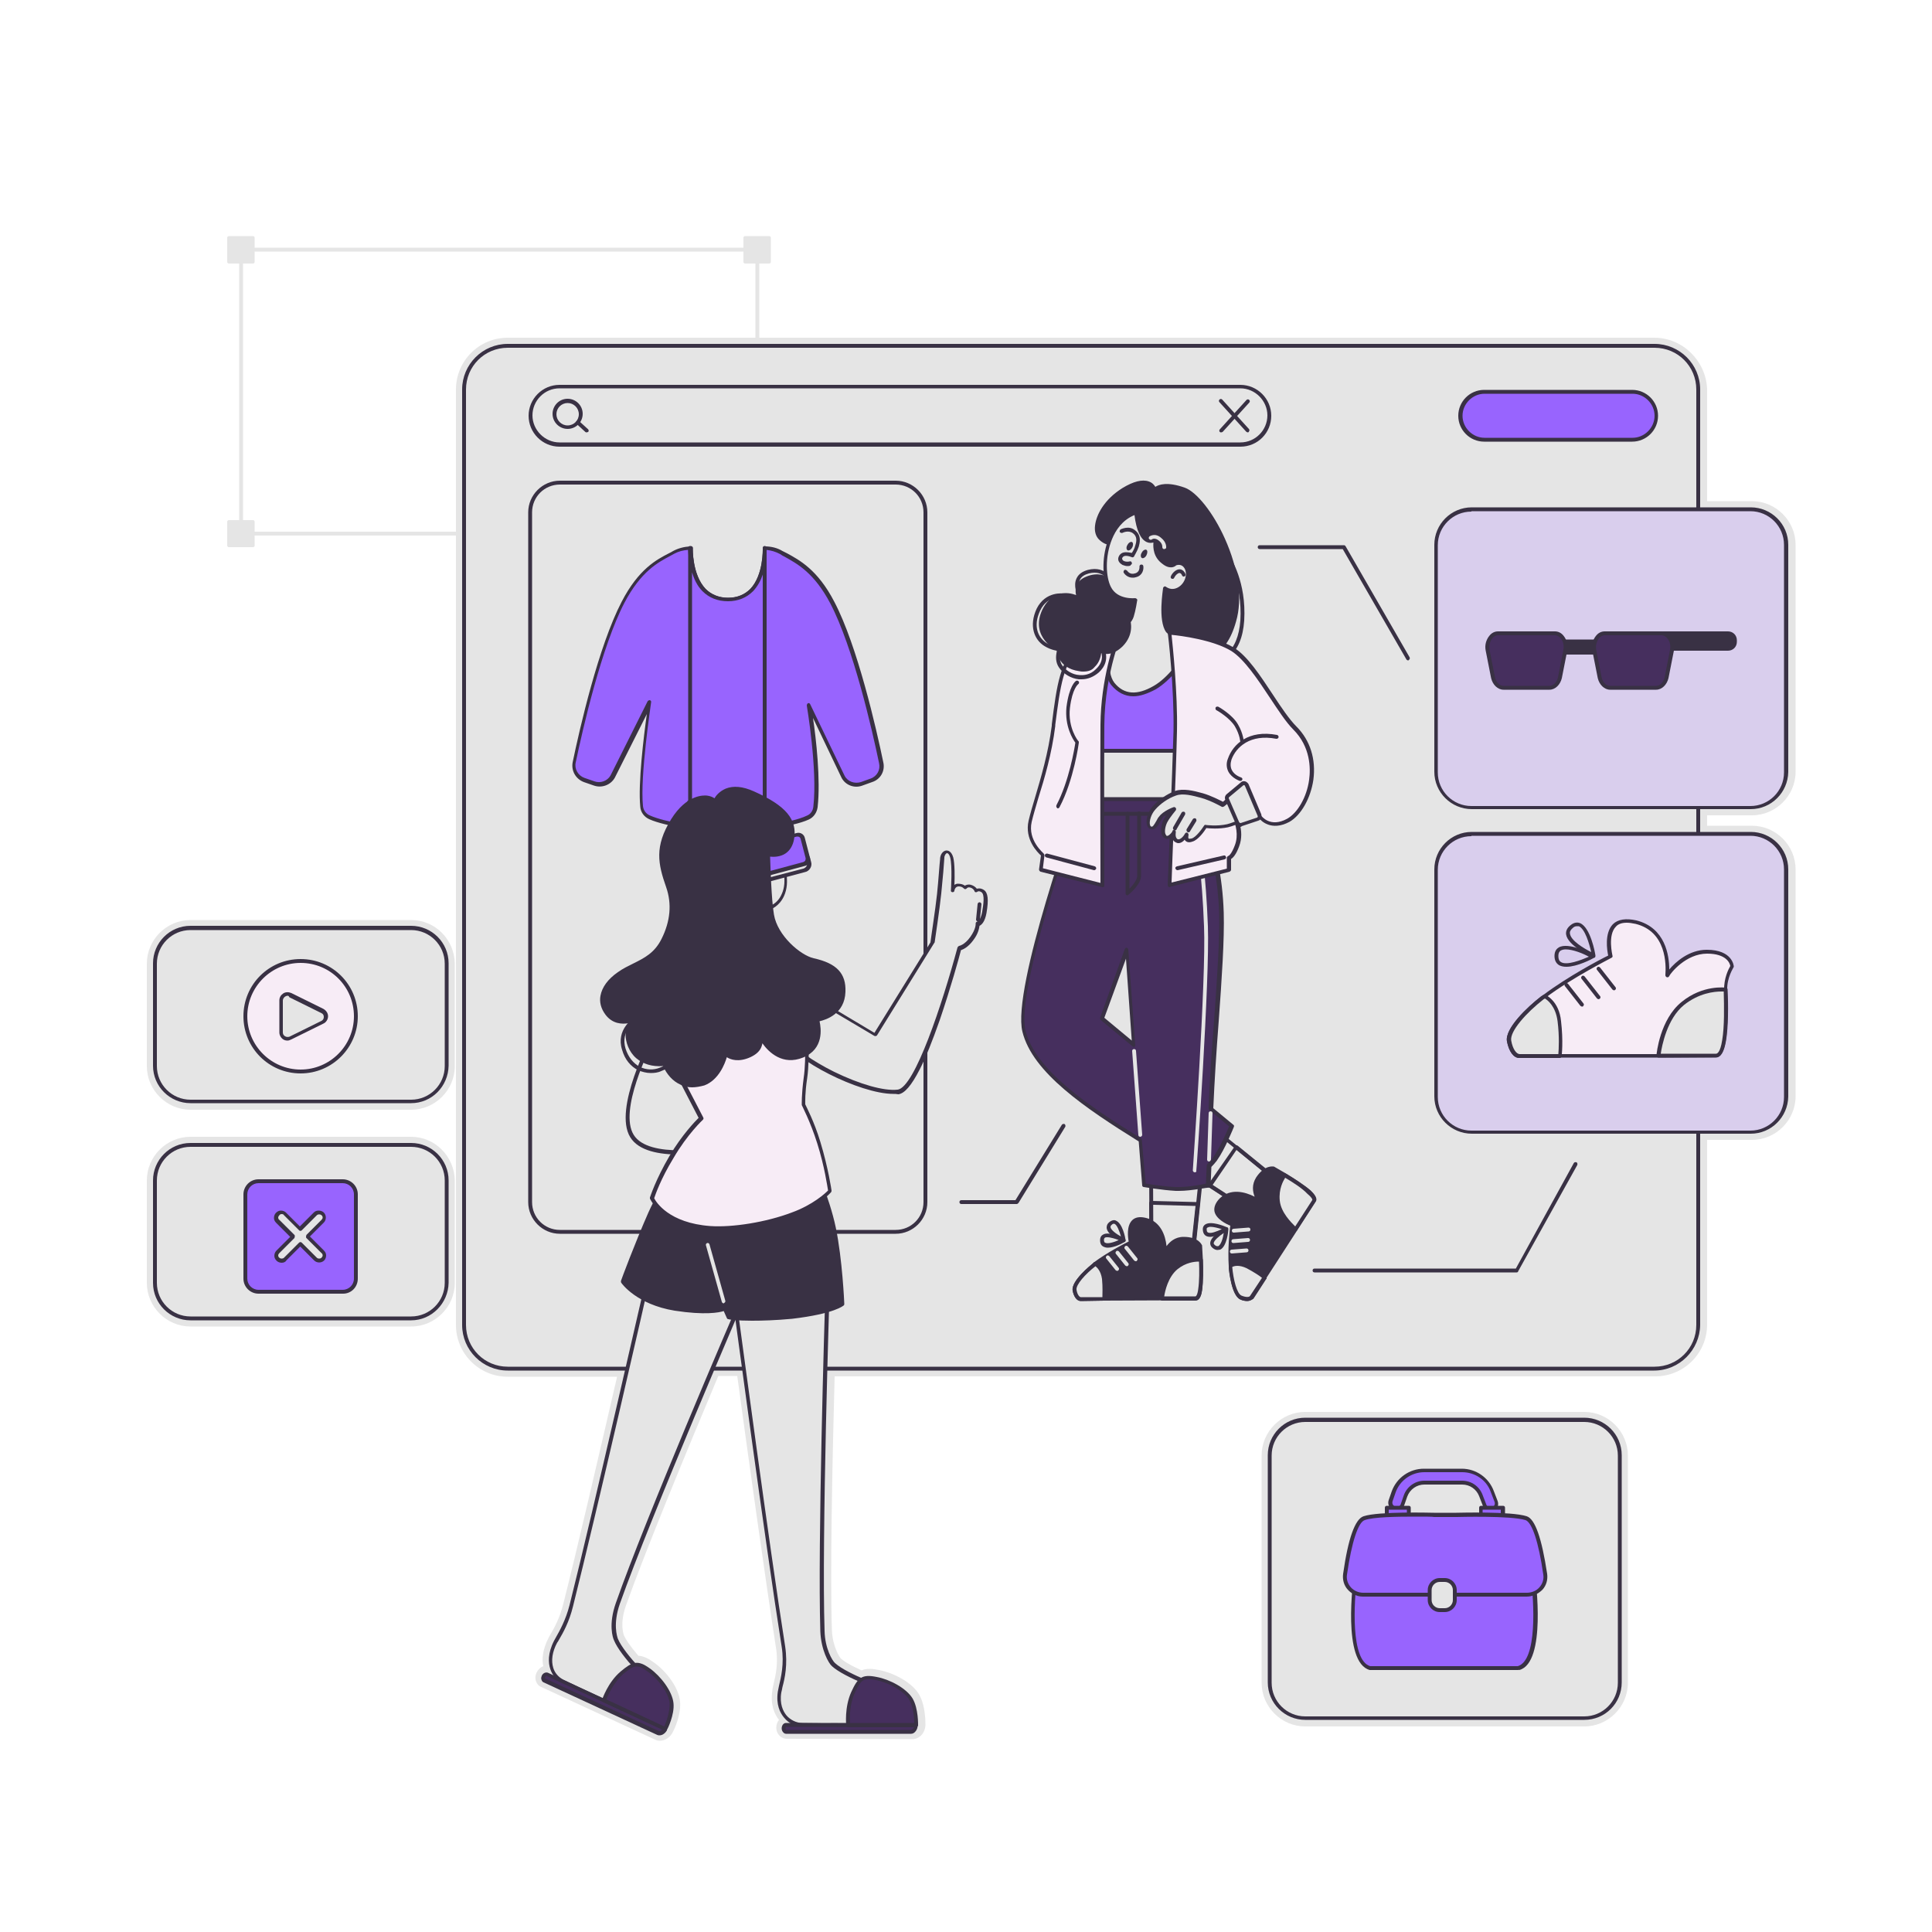 <svg xmlns="http://www.w3.org/2000/svg" xmlns:xlink="http://www.w3.org/1999/xlink" id="Layer_1" x="0px" y="0px" viewBox="0 0 500 500" style="enable-background:new 0 0 500 500;" xml:space="preserve"><style type="text/css">	.st0{fill:#E5E5E5;}	.st1{fill:#393144;}	.st2{fill:#9864FE;}	.st3{fill:#D9CEED;}	.st4{fill:#F7ECF6;}	.st5{fill:#462F5E;}</style><g>	<g>		<g>			<path class="st0" d="M106.4,240.2c5.1,0,9.2,4.1,9.2,9.2v26.5c0,5.1-4.1,9.2-9.2,9.2H49.3c-5.1,0-9.2-4.1-9.2-9.2v-26.5    c0-5.1,4.1-9.2,9.2-9.2H106.4 M106.4,238.1H49.3c-6.2,0-11.3,5.1-11.3,11.3v26.5c0,6.2,5.1,11.3,11.3,11.3h57.1    c6.2,0,11.3-5.1,11.3-11.3v-26.5C117.6,243.1,112.6,238.1,106.4,238.1L106.4,238.1z"></path>		</g>		<g>			<path class="st0" d="M106.4,296.3c5.1,0,9.2,4.1,9.2,9.2V332c0,5.1-4.1,9.2-9.2,9.2H49.3c-5.1,0-9.2-4.1-9.2-9.2v-26.5    c0-5.1,4.1-9.2,9.2-9.2H106.4 M106.4,294.2H49.3c-6.2,0-11.3,5.1-11.3,11.3V332c0,6.2,5.1,11.3,11.3,11.3h57.1    c6.2,0,11.3-5.1,11.3-11.3v-26.5C117.6,299.3,112.6,294.2,106.4,294.2L106.4,294.2z"></path>		</g>		<g>			<path class="st0" d="M428.1,89.5c6.2,0,11.3,5.1,11.3,11.3v31.1h13.7c5.1,0,9.2,4.1,9.2,9.2v58.8c0,5.1-4.1,9.2-9.2,9.2h-13.7    v6.9h13.7c5.1,0,9.2,4.1,9.2,9.2v58.8c0,5.1-4.1,9.2-9.2,9.2h-13.7v49.9c0,6.2-5.1,11.3-11.3,11.3H213.6    c-0.6,20.9-1.2,52.6-0.7,68c0.2,4.8,2.2,8,2.8,8.6c1.5,1.3,4.2,2.8,7,4c0.5-0.4,1.2-0.6,2-0.6c0.6,0,1.2,0.1,2,0.2    c3.5,0.7,7.6,3,8.9,5.3c1.5,2.5,1.3,6.7,1.3,6.7h0c0,1-0.6,1.7-1.3,1.7c0,0,0,0,0,0l-32.4-0.1c-0.3,0-0.6-0.4-0.6-0.9    c0-0.5,0.3-0.9,0.6-0.9c0,0,0,0,0,0l30.9,0l-14.8,0c0,0,0,0,0,0c-2.5,0-5.1,0-7.2,0c-2.1,0-3.8,0-4.5,0c-3.2-0.1-6.8-2.9-6-8.5    c0.3-1.8,1.9-6,1-11.8c-2.9-18.4-7.5-51.8-10.3-72h-8.1c-7.9,18.7-19.4,46.3-24.5,60.8c-1.8,5.1-0.9,8.4-0.5,9.3    c0.8,1.8,2.7,4.3,4.7,6.6c0.2-0.1,0.4-0.1,0.7-0.1c0.9,0,1.8,0.5,3.1,1.4c2.9,2.1,5.6,5.9,5.9,8.6c0.3,2.9-1.6,6.7-1.6,6.7    l-10.5-4.9l10.5,4.9c-0.3,0.7-0.9,1.1-1.5,1.1c-0.1,0-0.3,0-0.4-0.1L141,434.8c-0.3-0.1-0.4-0.6-0.2-1c0.2-0.3,0.5-0.6,0.7-0.6    c0.1,0,0.1,0,0.2,0l14.6,6.8c0,0,0,0,0,0c-4.5-2.1-9.3-4.3-10.6-4.9c-2.9-1.4-4.5-5.2-1.8-10.2c0.7-1.4,2.8-4.5,4-9.3    c3.7-14.9,9.9-41.6,14.5-61.4h-31c-6.2,0-11.3-5.1-11.3-11.3V100.8c0-6.2,5.1-11.3,11.3-11.3H428.1 M428.1,87.4H131.4    c-7.4,0-13.4,6-13.4,13.4v242.1c0,7.4,6,13.4,13.4,13.4h28.3c-4.5,19.4-10.3,44.5-13.9,58.7c-0.9,3.7-2.4,6.4-3.3,7.9    c-0.2,0.4-0.4,0.7-0.5,0.9c-1.6,3.1-1.8,5.6-1.4,7.4c-0.7,0.3-1.3,0.8-1.7,1.6c-0.3,0.6-0.4,1.3-0.3,1.9c0.2,0.9,0.7,1.6,1.5,1.9    l29.4,13.6c0.4,0.2,0.8,0.3,1.3,0.3c1.4,0,2.7-0.9,3.4-2.4c0,0,0,0,0,0c0.4-0.7,2.1-4.5,1.8-7.7c-0.3-3.7-3.7-8-6.7-10.1    c-1.2-0.9-2.6-1.7-4.1-1.8c-2.3-2.7-3.3-4.3-3.7-5.2c-0.1-0.3-1.2-3,0.5-7.8c4.9-13.8,15.6-39.7,23.9-59.4h4.9    c2.6,19.2,7.2,52.1,10,70.2c0.7,4.1-0.1,7.4-0.6,9.5c-0.1,0.6-0.3,1.1-0.3,1.6c-0.6,3.7,0.5,6.2,1.7,7.7c-0.4,0.5-0.7,1.2-0.7,2    c0,0.7,0.2,1.3,0.6,1.8c0.5,0.7,1.3,1.1,2.2,1.1l32.4,0.1c1.9,0,3.4-1.7,3.4-3.8c0,0,0,0,0,0c0-0.8,0-4.9-1.6-7.7    c-1.8-3.2-6.7-5.7-10.4-6.4c-1-0.2-1.7-0.3-2.4-0.3c-0.8,0-1.5,0.1-2.1,0.4c-3.3-1.5-4.8-2.5-5.5-3.2c-0.3-0.4-2-3-2.2-7.1    c-0.5-14.5,0.1-43.4,0.7-65.8h212.4c7.4,0,13.4-6,13.4-13.4V295h11.6c6.2,0,11.3-5.1,11.3-11.3V225c0-6.2-5.1-11.3-11.3-11.3    h-11.6v-2.7h11.6c6.2,0,11.3-5.1,11.3-11.3V141c0-6.2-5.1-11.3-11.3-11.3h-11.6v-29C441.5,93.4,435.5,87.4,428.1,87.4L428.1,87.4    z"></path>		</g>		<g>			<path class="st0" d="M410,367.5c5.1,0,9.2,4.1,9.2,9.2v58.8c0,5.1-4.1,9.2-9.2,9.2h-72.2c-5.1,0-9.2-4.1-9.2-9.2v-58.8    c0-5.1,4.1-9.2,9.2-9.2H410 M410,365.4h-72.2c-6.2,0-11.3,5.1-11.3,11.3v58.8c0,6.2,5.1,11.3,11.3,11.3H410    c6.2,0,11.3-5.1,11.3-11.3v-58.8C421.3,370.5,416.2,365.4,410,365.4L410,365.4z"></path>		</g>	</g>	<g>		<g>			<path class="st0" d="M196,138.6H62.4c-0.3,0-0.5-0.2-0.5-0.5V64.6c0-0.3,0.2-0.5,0.5-0.5H196c0.3,0,0.5,0.2,0.5,0.5v73.5    C196.5,138.4,196.3,138.6,196,138.6z M62.9,137.6h132.6V65.1H62.9V137.6z"></path>		</g>		<g>			<path class="st0" d="M199.1,68.2h-6.3c-0.2,0-0.4-0.2-0.4-0.4v-6.3c0-0.2,0.2-0.4,0.4-0.4h6.3c0.2,0,0.4,0.2,0.4,0.4v6.3    C199.5,68,199.3,68.2,199.1,68.2z"></path>		</g>		<g>			<path class="st0" d="M65.5,141.6h-6.3c-0.2,0-0.4-0.2-0.4-0.4V135c0-0.2,0.2-0.4,0.4-0.4h6.3c0.2,0,0.4,0.2,0.4,0.4v6.3    C65.9,141.4,65.7,141.6,65.5,141.6z"></path>		</g>		<g>			<path class="st0" d="M65.5,68.2h-6.3c-0.2,0-0.4-0.2-0.4-0.4v-6.3c0-0.2,0.2-0.4,0.4-0.4h6.3c0.2,0,0.4,0.2,0.4,0.4v6.3    C65.9,68,65.7,68.2,65.5,68.2z"></path>		</g>		<g>			<path class="st0" d="M199.1,141.6h-6.3c-0.2,0-0.4-0.2-0.4-0.4V135c0-0.2,0.2-0.4,0.4-0.4h6.3c0.2,0,0.4,0.2,0.4,0.4v6.3    C199.5,141.4,199.3,141.6,199.1,141.6z"></path>			<path class="st1" d="M199.1,142.1h-6.3c-0.5,0-0.9-0.4-0.9-0.9V135c0-0.5,0.4-0.9,0.9-0.9h6.3c0.5,0,0.9,0.4,0.9,0.9v6.3    C200,141.7,199.6,142.1,199.1,142.1z M193,141.1h6v-6h-6V141.1z"></path>		</g>	</g>	<g>		<path class="st0" d="M428.1,354.2H131.4c-6.2,0-11.3-5.1-11.3-11.3V100.8c0-6.2,5.1-11.3,11.3-11.3h296.8   c6.2,0,11.3,5.1,11.3,11.3v242.1C439.4,349.1,434.4,354.2,428.1,354.2z"></path>		<path class="st1" d="M428.1,354.7H131.4c-6.5,0-11.8-5.3-11.8-11.8V100.8c0-6.5,5.3-11.8,11.8-11.8h296.8   c6.5,0,11.8,5.3,11.8,11.8v242.1C439.9,349.4,434.6,354.7,428.1,354.7z M131.4,90c-6,0-10.8,4.8-10.8,10.8v242.1   c0,6,4.8,10.8,10.8,10.8h296.8c6,0,10.8-4.8,10.8-10.8V100.8c0-6-4.8-10.8-10.8-10.8H131.4z"></path>	</g>	<g>		<path class="st0" d="M231.8,318.8h-86.9c-4.3,0-7.7-3.4-7.7-7.7V132.6c0-4.3,3.4-7.7,7.7-7.7h86.9c4.3,0,7.7,3.4,7.7,7.7v178.5   C239.5,315.3,236.1,318.8,231.8,318.8z"></path>		<path class="st1" d="M231.8,319.3h-86.9c-4.5,0-8.2-3.7-8.2-8.2V132.6c0-4.5,3.7-8.2,8.2-8.2h86.9c4.5,0,8.2,3.7,8.2,8.2v178.5   C240,315.6,236.3,319.3,231.8,319.3z M144.9,125.4c-4,0-7.2,3.2-7.2,7.2v178.5c0,4,3.2,7.2,7.2,7.2h86.9c4,0,7.2-3.2,7.2-7.2   V132.6c0-4-3.2-7.2-7.2-7.2H144.9z"></path>	</g>	<g>		<path class="st0" d="M321,115.1H144.8c-4.2,0-7.5-3.4-7.5-7.5l0,0c0-4.2,3.4-7.5,7.5-7.5H321c4.2,0,7.5,3.4,7.5,7.5l0,0   C328.6,111.7,325.2,115.1,321,115.1z"></path>		<path class="st1" d="M321,115.6H144.8c-4.4,0-8-3.6-8-8s3.6-8,8-8H321c4.4,0,8,3.6,8,8S325.5,115.6,321,115.6z M144.8,100.5   c-3.9,0-7,3.2-7,7s3.2,7,7,7H321c3.9,0,7-3.2,7-7s-3.2-7-7-7H144.8z"></path>	</g>	<g>		<path class="st2" d="M422.4,113.8h-38.3c-3.4,0-6.2-2.8-6.2-6.2l0,0c0-3.4,2.8-6.2,6.2-6.2h38.3c3.4,0,6.2,2.8,6.2,6.2l0,0   C428.6,111,425.8,113.8,422.4,113.8z"></path>		<path class="st1" d="M422.4,114.3h-38.3c-3.7,0-6.7-3-6.7-6.7c0-3.7,3-6.7,6.7-6.7h38.3c3.7,0,6.7,3,6.7,6.7   C429.1,111.3,426.1,114.3,422.4,114.3z M384.2,101.9c-3.1,0-5.7,2.6-5.7,5.7c0,3.1,2.6,5.7,5.7,5.7h38.3c3.1,0,5.7-2.6,5.7-5.7   c0-3.1-2.6-5.7-5.7-5.7H384.2z"></path>	</g>	<g>		<path class="st0" d="M106.4,285H49.3c-5.1,0-9.2-4.1-9.2-9.2v-26.5c0-5.1,4.1-9.2,9.2-9.2h57.1c5.1,0,9.2,4.1,9.2,9.2v26.5   C115.5,280.9,111.4,285,106.4,285z"></path>		<path class="st1" d="M106.4,285.5H49.3c-5.3,0-9.7-4.3-9.7-9.7v-26.5c0-5.3,4.3-9.7,9.7-9.7h57.1c5.3,0,9.7,4.3,9.7,9.7v26.5   C116,281.2,111.7,285.5,106.4,285.5z M49.3,240.7c-4.8,0-8.7,3.9-8.7,8.7v26.5c0,4.8,3.9,8.7,8.7,8.7h57.1c4.8,0,8.7-3.9,8.7-8.7   v-26.5c0-4.8-3.9-8.7-8.7-8.7H49.3z"></path>	</g>	<g>		<path class="st0" d="M106.4,341.2H49.3c-5.1,0-9.2-4.1-9.2-9.2v-26.5c0-5.1,4.1-9.2,9.2-9.2h57.1c5.1,0,9.2,4.1,9.2,9.2V332   C115.5,337.1,111.4,341.2,106.4,341.2z"></path>		<path class="st1" d="M106.4,341.7H49.3c-5.3,0-9.7-4.3-9.7-9.7v-26.5c0-5.3,4.3-9.7,9.7-9.7h57.1c5.3,0,9.7,4.3,9.7,9.7V332   C116,337.3,111.7,341.7,106.4,341.7z M49.3,296.8c-4.8,0-8.7,3.9-8.7,8.7V332c0,4.8,3.9,8.7,8.7,8.7h57.1c4.8,0,8.7-3.9,8.7-8.7   v-26.5c0-4.8-3.9-8.7-8.7-8.7H49.3z"></path>	</g>	<g>		<path class="st3" d="M453.1,209h-72.2c-5.1,0-9.2-4.1-9.2-9.2V141c0-5.1,4.1-9.2,9.2-9.2h72.2c5.1,0,9.2,4.1,9.2,9.2v58.8   C462.2,204.9,458.1,209,453.1,209z"></path>		<path class="st1" d="M453.1,209.4h-72.2c-5.3,0-9.7-4.3-9.7-9.7V141c0-5.3,4.3-9.7,9.7-9.7h72.2c5.3,0,9.7,4.3,9.7,9.7v58.8   C462.7,205.1,458.4,209.4,453.1,209.4z M380.8,132.4c-4.8,0-8.7,3.9-8.7,8.7v58.8c0,4.8,3.9,8.7,8.7,8.7h72.2   c4.8,0,8.7-3.9,8.7-8.7V141c0-4.8-3.9-8.7-8.7-8.7H380.8z"></path>	</g>	<g>		<path class="st3" d="M453.1,292.9h-72.2c-5.1,0-9.2-4.1-9.2-9.2V225c0-5.1,4.1-9.2,9.2-9.2h72.2c5.1,0,9.2,4.1,9.2,9.2v58.8   C462.2,288.8,458.1,292.9,453.1,292.9z"></path>		<path class="st1" d="M453.1,293.4h-72.2c-5.3,0-9.7-4.3-9.7-9.7V225c0-5.3,4.3-9.7,9.7-9.7h72.2c5.3,0,9.7,4.3,9.7,9.7v58.8   C462.7,289.1,458.4,293.4,453.1,293.4z M380.8,216.4c-4.8,0-8.7,3.9-8.7,8.7v58.8c0,4.8,3.9,8.7,8.7,8.7h72.2   c4.8,0,8.7-3.9,8.7-8.7V225c0-4.8-3.9-8.7-8.7-8.7H380.8z"></path>	</g>	<g>		<path class="st0" d="M410,444.6h-72.2c-5.1,0-9.2-4.1-9.2-9.2v-58.8c0-5.1,4.1-9.2,9.2-9.2H410c5.1,0,9.2,4.1,9.2,9.2v58.8   C419.2,440.5,415.1,444.6,410,444.6z"></path>		<path class="st1" d="M410,445.1h-72.2c-5.3,0-9.7-4.3-9.7-9.7v-58.8c0-5.3,4.3-9.7,9.7-9.7H410c5.3,0,9.7,4.3,9.7,9.7v58.8   C419.7,440.8,415.4,445.1,410,445.1z M337.8,368c-4.8,0-8.7,3.9-8.7,8.7v58.8c0,4.8,3.9,8.7,8.7,8.7H410c4.8,0,8.7-3.9,8.7-8.7   v-58.8c0-4.8-3.9-8.7-8.7-8.7H337.8z"></path>	</g>	<g>		<path class="st1" d="M392.5,329.3h-52.3c-0.3,0-0.5-0.2-0.5-0.5s0.2-0.5,0.5-0.5h52.1l15-27.3c0.1-0.2,0.4-0.3,0.7-0.2   c0.2,0.1,0.3,0.4,0.2,0.7L392.9,329C392.9,329.2,392.7,329.3,392.5,329.3z"></path>	</g>	<g>		<path class="st1" d="M364.4,170.9c-0.2,0-0.3-0.1-0.4-0.2l-16.5-28.6l-21.5,0c-0.3,0-0.5-0.2-0.5-0.5c0-0.3,0.2-0.5,0.5-0.5   l21.8,0c0.2,0,0.3,0.1,0.4,0.2l16.6,28.8c0.1,0.2,0.1,0.5-0.2,0.7C364.6,170.9,364.5,170.9,364.4,170.9z"></path>	</g>	<g>		<path class="st1" d="M263.1,311.6h-14.3c-0.3,0-0.5-0.2-0.5-0.5s0.2-0.5,0.5-0.5h14l12-19.5c0.1-0.2,0.5-0.3,0.7-0.2   c0.2,0.1,0.3,0.5,0.2,0.7l-12.1,19.7C263.4,311.5,263.3,311.6,263.1,311.6z"></path>	</g>	<g>		<g>			<path class="st2" d="M225.6,201.8l-2.5,0.9c-1.8,0.7-3.9-0.1-4.8-1.8l-8.9-18.5c0,0,2.8,16.4,1.7,26.3c-0.1,1.2-0.9,2.3-2,2.8    c-2.9,1.3-8.2,2.1-11.2,2.7v-6.8h-19.3v6.8c-2.9-0.7-7.6-1.5-10.5-2.7c-1.1-0.5-1.9-1.6-2-2.8c-0.8-7.9,2.1-26.9,2.1-26.9    l-9.6,19.2c-1,1.7-3,2.4-4.8,1.8l-2.6-0.9c-1.9-0.7-3-2.6-2.5-4.6c1.8-8.3,6.7-30,12.7-41.4c4.9-9.4,10.1-11.2,13.1-12.9    c1.3-0.7,2.7-1.1,4.2-1.1c0.1,0,0.1,0,0.2,0c0,0,0,0,0,0c0,0.5-0.4,13.4,9.6,13.4c10,0,9.5-12.9,9.5-13.4c0,0,0,0,0,0h0    c1.6,0,3.1,0.4,4.4,1.1c3.1,1.8,8.4,3.7,13.2,12.9c6,11.4,10.9,33.1,12.7,41.4C228.5,199.2,227.5,201.1,225.6,201.8z"></path>			<path class="st1" d="M197.9,214.7c-0.1,0-0.2,0-0.3-0.1c-0.1-0.1-0.2-0.2-0.2-0.4V208h-18.3v6.3c0,0.2-0.1,0.3-0.2,0.4    c-0.1,0.1-0.3,0.1-0.4,0.1c-0.6-0.1-1.4-0.3-2.1-0.5c-2.7-0.6-6.2-1.3-8.4-2.3c-1.3-0.6-2.2-1.8-2.3-3.2c-0.6-6,0.9-18.3,1.7-24    l-8.3,16.5c0,0,0,0,0,0c-1.1,1.9-3.4,2.7-5.4,2l-2.6-0.9c-2.1-0.8-3.3-2.9-2.9-5.1c1.8-8.7,6.7-30.1,12.7-41.6    c4.4-8.5,9.1-10.9,12.2-12.5c0.4-0.2,0.8-0.4,1.1-0.6c1.3-0.7,2.8-1.1,4.4-1.2c0.1,0,0.1,0,0.2,0c0.3,0,0.5,0.2,0.5,0.5    c0,0,0,0,0,0c0,0.1-0.2,6.8,3.3,10.5c1.5,1.5,3.5,2.3,5.8,2.3c2.4,0,4.3-0.8,5.8-2.3c3.4-3.6,3.2-10.2,3.2-10.5c0,0,0,0,0,0    c0-0.3,0.2-0.5,0.5-0.5h0c1.7,0,3.3,0.4,4.6,1.2c0.4,0.2,0.8,0.4,1.2,0.6c3.1,1.7,7.9,4.2,12.2,12.5c6,11.4,10.9,32.9,12.7,41.6    c0.5,2.2-0.7,4.4-2.9,5.1l-2.5,0.9c-2.1,0.8-4.4-0.1-5.4-2c0,0,0,0,0,0l-7.4-15.5c0.8,5.3,2,16,1.2,23.1c-0.2,1.4-1,2.6-2.3,3.2    c-2.2,1-5.7,1.7-8.5,2.2c-1,0.2-2,0.4-2.7,0.6C197.9,214.7,197.9,214.7,197.9,214.7z M178.6,207h19.3c0.3,0,0.5,0.2,0.5,0.5v6.2    c0.7-0.1,1.4-0.3,2.1-0.4c2.8-0.5,6.2-1.2,8.3-2.2c1-0.4,1.6-1.3,1.7-2.4c1.1-9.7-1.7-26-1.7-26.1c0-0.2,0.1-0.5,0.3-0.6    c0.2-0.1,0.5,0,0.6,0.3l8.9,18.5c0.8,1.5,2.6,2.1,4.2,1.6l2.5-0.9c0,0,0,0,0,0c1.7-0.6,2.6-2.3,2.2-4c-1.8-8.7-6.7-30-12.6-41.3    c-4.2-8-8.6-10.3-11.8-12.1c-0.4-0.2-0.8-0.4-1.2-0.7c-1.1-0.6-2.4-1-3.7-1.1c0,1.8-0.2,7.3-3.4,10.7c-1.7,1.7-3.9,2.6-6.5,2.6    c-2.7,0-4.9-0.9-6.6-2.6c-3.2-3.4-3.5-8.9-3.6-10.7c-1.3,0.1-2.5,0.4-3.6,1c-0.4,0.2-0.7,0.4-1.1,0.6c-3,1.6-7.5,3.9-11.8,12.1    c-5.9,11.3-10.8,32.7-12.6,41.3c-0.4,1.7,0.6,3.4,2.2,4l2.6,0.9c1.6,0.6,3.4-0.1,4.2-1.5l9.6-19.2c0.1-0.2,0.4-0.3,0.6-0.3    c0.2,0.1,0.4,0.3,0.3,0.6c0,0.2-2.9,19.1-2.1,26.8c0.1,1.1,0.8,2,1.7,2.4c2.2,1,5.5,1.7,8.2,2.2c0.5,0.1,1.1,0.2,1.6,0.3v-6.2    C178.1,207.2,178.3,207,178.6,207z"></path>		</g>		<g>			<path class="st2" d="M197.9,141.7v65.7h-19.3v-65.7h0.2c0,0.5-0.4,13.4,9.6,13.4C198.4,155.1,197.9,142.1,197.9,141.7    L197.9,141.7z"></path>			<path class="st1" d="M197.9,208h-19.3c-0.3,0-0.5-0.2-0.5-0.5v-65.7c0-0.3,0.2-0.5,0.5-0.5h0.2c0.1,0,0.3,0.1,0.4,0.2    c0.1,0.1,0.1,0.2,0.1,0.4c0,0.1-0.2,6.8,3.3,10.5c1.5,1.5,3.5,2.3,5.8,2.3c2.4,0,4.3-0.8,5.8-2.3c3.4-3.6,3.2-10.2,3.2-10.5    c0-0.1,0-0.3,0.1-0.4c0.1-0.1,0.2-0.2,0.4-0.2h0c0.3,0,0.5,0.2,0.5,0.5v65.7C198.4,207.7,198.1,208,197.9,208z M179.1,207h18.3    v-58.3c-0.5,1.5-1.3,3-2.5,4.3c-1.7,1.7-3.9,2.6-6.5,2.6c-2.7,0-4.9-0.9-6.6-2.6c-1.4-1.4-2.2-3.2-2.7-4.9V207z"></path>		</g>	</g>	<g>		<g>			<path class="st2" d="M385.8,390.7c-0.7,0-1.3-0.4-1.5-1l-1-2.6c-0.7-2-2.7-3.4-4.8-3.4h-9.8c-2.2,0-4.1,1.4-4.8,3.4l-0.8,2.3    c-0.3,0.8-1.2,1.3-2.1,1c-0.8-0.3-1.3-1.2-1-2.1l0.8-2.3c1.2-3.3,4.4-5.5,7.8-5.5h9.8c3.5,0,6.6,2.2,7.8,5.5l1,2.6    c0.3,0.8-0.1,1.8-0.9,2.1C386.1,390.7,385.9,390.7,385.8,390.7z"></path>			<path class="st1" d="M385.8,391.2c-0.9,0-1.7-0.6-2-1.4l-1-2.6c-0.7-1.8-2.4-3-4.4-3h-9.8c-1.9,0-3.7,1.2-4.4,3.1l-0.8,2.3    c-0.4,1.1-1.6,1.7-2.7,1.3c-1.1-0.4-1.7-1.6-1.3-2.7l0.8-2.3c1.3-3.5,4.6-5.8,8.3-5.8h9.8c3.7,0,7,2.3,8.3,5.8l1,2.6    c0.4,1.1-0.2,2.3-1.2,2.7C386.2,391.2,386,391.2,385.8,391.2z M368.6,383.2h9.8c2.4,0,4.5,1.5,5.3,3.7l1,2.6    c0.2,0.4,0.6,0.7,1,0.7c0.1,0,0.3,0,0.4-0.1c0.6-0.2,0.9-0.8,0.7-1.4l-1-2.6c-1.1-3.1-4.1-5.1-7.4-5.1h-9.8    c-3.3,0-6.3,2.1-7.4,5.2l-0.8,2.3c-0.2,0.6,0.1,1.2,0.7,1.4c0.3,0.1,0.6,0.1,0.8,0c0.3-0.1,0.5-0.3,0.6-0.6l0.8-2.3    C364.1,384.7,366.3,383.2,368.6,383.2z"></path>		</g>		<g>			<rect x="383.2" y="390.1" class="st2" width="5.7" height="2.7"></rect>			<path class="st1" d="M389,393.4h-5.7c-0.3,0-0.5-0.2-0.5-0.5v-2.7c0-0.3,0.2-0.5,0.5-0.5h5.7c0.3,0,0.5,0.2,0.5,0.5v2.7    C389.5,393.1,389.2,393.4,389,393.4z M383.7,392.4h4.7v-1.7h-4.7V392.4z"></path>		</g>		<g>			<path class="st2" d="M396.6,407.8h-45.9c0,0-3.1,22,3.8,23.9h38.3C399.7,429.8,396.6,407.8,396.6,407.8z"></path>			<path class="st1" d="M392.9,432.2h-38.3c0,0-0.1,0-0.1,0c-7.2-1.9-4.3-23.5-4.1-24.4c0-0.2,0.2-0.4,0.5-0.4h45.9    c0.2,0,0.5,0.2,0.5,0.4c0.1,0.9,3,22.5-4.1,24.4C393,432.1,392.9,432.2,392.9,432.2z M354.6,431.2h38.2    c5.1-1.5,4.2-16.6,3.4-22.9h-45C350.4,414.6,349.5,429.7,354.6,431.2z"></path>		</g>		<g>			<rect x="358.9" y="390.1" class="st2" width="5.7" height="2.7"></rect>			<path class="st1" d="M364.6,393.4h-5.7c-0.3,0-0.5-0.2-0.5-0.5v-2.7c0-0.3,0.2-0.5,0.5-0.5h5.7c0.3,0,0.5,0.2,0.5,0.5v2.7    C365.1,393.1,364.9,393.4,364.6,393.4z M359.4,392.4h4.7v-1.7h-4.7V392.4z"></path>		</g>		<g>			<path class="st2" d="M394.8,392.9c-3.9-1.3-18-0.8-18-0.8H371c0,0-14.1-0.4-18,0.8c-2.5,0.8-4.1,8.9-4.9,14.5    c-0.4,2.8,1.8,5.4,4.6,5.4h42.4c2.9,0,5.1-2.5,4.6-5.4C398.9,401.7,397.4,393.7,394.8,392.9z"></path>			<path class="st1" d="M395.1,413.2h-42.4c-1.5,0-2.9-0.7-3.9-1.8c-1-1.1-1.4-2.6-1.2-4.1c1.3-9.2,3.1-14.2,5.3-14.9    c3.9-1.3,17.6-0.9,18.2-0.9l5.8,0c0.6,0,14.2-0.4,18.2,0.9l0,0c2.2,0.7,3.9,5.7,5.3,14.9c0.2,1.5-0.2,3-1.2,4.1    C398.1,412.5,396.6,413.2,395.1,413.2z M365.8,392.5c-4.4,0-10.4,0.1-12.6,0.9c-1.7,0.5-3.4,5.7-4.6,14.1c-0.2,1.2,0.2,2.4,1,3.3    c0.8,0.9,2,1.4,3.2,1.4h42.4c1.2,0,2.4-0.5,3.2-1.4c0.8-0.9,1.2-2.1,1-3.3c-1.2-8.4-2.9-13.5-4.6-14.1l0,0    c-3.8-1.2-17.7-0.8-17.8-0.8l-5.9,0C370.9,392.5,368.7,392.5,365.8,392.5z"></path>		</g>		<g>			<g>				<path class="st0" d="M373.9,416.7h-1.3c-1.4,0-2.6-1.2-2.6-2.6v-2.6c0-1.4,1.2-2.6,2.6-2.6h1.3c1.4,0,2.6,1.2,2.6,2.6v2.6     C376.5,415.6,375.4,416.7,373.9,416.7z"></path>			</g>			<g>				<path class="st1" d="M373.9,417.2h-1.3c-1.7,0-3.1-1.4-3.1-3.1v-2.6c0-1.7,1.4-3.1,3.1-3.1h1.3c1.7,0,3.1,1.4,3.1,3.1v2.6     C377,415.8,375.6,417.2,373.9,417.2z M372.6,409.4c-1.2,0-2.1,1-2.1,2.1v2.6c0,1.2,1,2.1,2.1,2.1h1.3c1.2,0,2.1-1,2.1-2.1v-2.6     c0-1.2-1-2.1-2.1-2.1H372.6z"></path>			</g>		</g>	</g>	<g>		<g>			<circle class="st4" cx="77.8" cy="263" r="14.3"></circle>			<path class="st1" d="M77.8,277.8c-8.2,0-14.8-6.6-14.8-14.8c0-8.2,6.6-14.8,14.8-14.8c8.2,0,14.8,6.6,14.8,14.8    C92.6,271.1,86,277.8,77.8,277.8z M77.8,249.2c-7.6,0-13.8,6.2-13.8,13.8c0,7.6,6.2,13.8,13.8,13.8c7.6,0,13.8-6.2,13.8-13.8    C91.6,255.4,85.5,249.2,77.8,249.2z"></path>		</g>		<g>			<path class="st0" d="M72.7,267.1v-8.3c0-1.2,1.3-2,2.4-1.5l8.3,4.1c1.2,0.6,1.2,2.4,0,3l-8.3,4.1C74,269.2,72.7,268.4,72.7,267.1    z"></path>			<path class="st1" d="M74.4,269.3c-0.4,0-0.8-0.1-1.1-0.3c-0.6-0.4-1-1.1-1-1.8v-8.3c0-0.8,0.4-1.4,1-1.8c0.6-0.4,1.4-0.4,2.1-0.1    l8.3,4.1c0.7,0.4,1.2,1.1,1.2,1.9c0,0.8-0.5,1.6-1.2,1.9l-8.3,4.1C75,269.2,74.7,269.3,74.4,269.3z M74.4,257.7    c-0.2,0-0.4,0.1-0.6,0.2c-0.3,0.2-0.6,0.6-0.6,1v8.3c0,0.4,0.2,0.8,0.6,1c0.3,0.2,0.8,0.2,1.1,0.1l8.3-4.1c0.4-0.2,0.6-0.6,0.6-1    c0-0.5-0.2-0.8-0.6-1l-8.3-4.1C74.7,257.7,74.6,257.7,74.4,257.7z"></path>		</g>	</g>	<g>		<g>			<polygon class="st1" points="414.5,168.9 403.3,168.9 403.9,165.9 413.8,165.9    "></polygon>			<path class="st1" d="M414.5,169.4h-11.2c-0.2,0-0.3-0.1-0.4-0.2c-0.1-0.1-0.1-0.3-0.1-0.4l0.6-2.9c0-0.2,0.3-0.4,0.5-0.4h9.9    c0.2,0,0.4,0.2,0.5,0.4l0.7,2.9c0,0.1,0,0.3-0.1,0.4C414.8,169.3,414.6,169.4,414.5,169.4z M403.9,168.4h9.9l-0.4-1.9h-9.1    L403.9,168.4z"></path>		</g>		<g>			<path class="st1" d="M430.6,167.9h16.6c1,0,1.8-0.8,1.8-1.8v-0.4c0-1-0.8-1.8-1.8-1.8h-16.6c-1,0-1.8,0.8-1.8,1.8v0.4    C428.8,167.1,429.6,167.9,430.6,167.9z"></path>			<path class="st1" d="M447.2,168.4h-16.6c-1.3,0-2.3-1-2.3-2.3v-0.4c0-1.3,1-2.3,2.3-2.3h16.6c1.3,0,2.3,1,2.3,2.3v0.4    C449.5,167.4,448.5,168.4,447.2,168.4z M430.6,164.4c-0.7,0-1.3,0.6-1.3,1.3v0.4c0,0.7,0.6,1.3,1.3,1.3h16.6    c0.7,0,1.3-0.6,1.3-1.3v-0.4c0-0.7-0.6-1.3-1.3-1.3H430.6z"></path>		</g>		<g>			<path class="st5" d="M401,178h-11.9c-1.3,0-2.4-1.1-2.7-2.6l-1.4-7.1c-0.4-2.2,0.9-4.4,2.7-4.4h14.7c1.8,0,3.1,2.1,2.7,4.4    l-1.4,7.1C403.4,176.9,402.3,178,401,178z"></path>			<path class="st1" d="M401,178.5h-11.9c-1.5,0-2.8-1.3-3.2-3l-1.4-7.1c-0.3-1.4,0.1-2.8,0.9-3.8c0.6-0.8,1.4-1.2,2.3-1.2h14.7    c0.9,0,1.7,0.4,2.3,1.2c0.8,1,1.1,2.4,0.9,3.8l-1.4,7.1C403.8,177.2,402.5,178.5,401,178.5z M387.7,164.4c-0.6,0-1.1,0.3-1.5,0.8    c-0.6,0.8-0.9,1.9-0.7,3l1.4,7.1c0.3,1.3,1.2,2.2,2.2,2.2H401c1,0,1.9-0.9,2.2-2.2l1.4-7.1c0.2-1.1,0-2.2-0.7-3    c-0.4-0.5-1-0.8-1.5-0.8H387.7z"></path>		</g>		<g>			<path class="st5" d="M428.6,178h-11.9c-1.3,0-2.4-1.1-2.7-2.6l-1.4-7.1c-0.4-2.2,0.9-4.4,2.7-4.4H430c1.8,0,3.1,2.1,2.7,4.4    l-1.4,7.1C431,176.9,429.9,178,428.6,178z"></path>			<path class="st1" d="M428.6,178.5h-11.9c-1.5,0-2.8-1.3-3.2-3l-1.4-7.1c-0.3-1.4,0.1-2.8,0.9-3.8c0.6-0.8,1.4-1.2,2.3-1.2H430    c0.9,0,1.7,0.4,2.3,1.2c0.8,1,1.1,2.4,0.9,3.8l-1.4,7.1C431.4,177.2,430.1,178.5,428.6,178.5z M415.3,164.4    c-0.6,0-1.1,0.3-1.5,0.8c-0.6,0.8-0.9,1.9-0.7,3l1.4,7.1c0.3,1.3,1.2,2.2,2.2,2.2h11.9c1,0,1.9-0.9,2.2-2.2l1.4-7.1    c0.2-1.1,0-2.2-0.7-3c-0.4-0.5-1-0.8-1.5-0.8H415.3z"></path>		</g>	</g>	<g>		<g>			<path class="st4" d="M448.3,250c0,0-1.8,2.6-1.7,6.1c0.2,4.2,0.2,9.5-0.4,13.1c-0.4,2.3-1,3.9-2.1,3.9l-14.9,0l-25.6,0l0,0    l-10.4,0c-1.2,0-2.3-1.5-2.7-3.9c-0.5-2.8,4.6-8,8.6-11.1c0.2-0.2,0.4-0.3,0.6-0.4l0,0c7-5.3,17.1-10.4,17.1-10.4    s-2.9-11.2,6.6-8.8c9.3,2.3,8.1,13.2,8.1,13.8c0.1-0.4,4.2-6.2,10.3-6.2C448,246.2,448.3,250,448.3,250z"></path>			<path class="st1" d="M393.2,273.8c-1.5,0-2.7-1.7-3.2-4.3c-0.6-3.3,5.3-8.9,8.8-11.6c0.2-0.1,0.4-0.3,0.6-0.4l0,0    c6.2-4.7,14.9-9.3,16.8-10.2c-0.3-1.4-1-5.8,1.2-8.1c1.3-1.3,3.4-1.6,6.1-1c7.5,1.9,8.5,9.1,8.5,12.7c1.6-1.9,5.1-5.1,9.7-5.1    c0,0,0,0,0,0c6.7,0,7,4.2,7,4.3c0,0.1,0,0.2-0.1,0.3c0,0.1-1.7,2.6-1.6,5.8c0.2,4,0.2,9.6-0.4,13.2c-0.5,2.9-1.3,4.3-2.6,4.3    c0,0,0,0,0,0l-14.9,0l-25.5,0c0,0,0,0,0,0L393.2,273.8z M421,238.8c-1.2,0-2.2,0.3-2.8,1c-2.2,2.2-0.9,7.4-0.9,7.5    c0.1,0.2,0,0.5-0.3,0.6c-0.1,0.1-10.1,5.1-17,10.3l0,0c-0.2,0.1-0.4,0.3-0.5,0.4c-4.5,3.5-8.8,8.3-8.4,10.7    c0.4,2.3,1.4,3.5,2.2,3.5l10.4,0c0,0,0,0,0,0l25.6,0l14.9,0c0,0,0,0,0,0c0.3,0,1.1-0.3,1.6-3.5c0.6-3.6,0.5-9.1,0.4-13    c-0.1-3.2,1.2-5.6,1.6-6.3c-0.1-0.7-1-3.2-6-3.2c0,0,0,0,0,0c-5.5,0-9.5,5.1-9.8,5.8c-0.1,0.2-0.3,0.4-0.6,0.3    c-0.2,0-0.4-0.3-0.4-0.5l0-0.1c0.2-2.6,0.3-11.2-7.7-13.2C422.4,238.9,421.6,238.8,421,238.8z M431.9,252.5    C431.9,252.5,431.9,252.5,431.9,252.5C431.9,252.5,431.9,252.5,431.9,252.5z"></path>		</g>		<g>			<path class="st0" d="M446.6,256.2c0.2,4.2,0.2,9.5-0.4,13.1c-0.4,2.3-1,3.9-2.1,3.9l-14.9,0c0,0,0.9-9.1,6.3-13.5    C440.9,255.3,446.6,256.2,446.6,256.2z"></path>			<path class="st1" d="M429.2,273.7c-0.1,0-0.3-0.1-0.4-0.2c-0.1-0.1-0.1-0.2-0.1-0.4c0-0.4,0.9-9.3,6.5-13.8    c5.5-4.5,11.3-3.7,11.5-3.7c0.2,0,0.4,0.2,0.4,0.5c0.2,4,0.2,9.6-0.4,13.2c-0.5,2.9-1.3,4.3-2.6,4.3c0,0,0,0,0,0L429.2,273.7    C429.2,273.7,429.2,273.7,429.2,273.7z M445.5,256.6c-1.9,0-5.8,0.4-9.7,3.5c-4.4,3.6-5.7,10.6-6,12.6l14.3,0c0,0,0,0,0,0    c0.3,0,1.1-0.3,1.6-3.5c0.6-3.5,0.5-8.7,0.4-12.6C446,256.6,445.8,256.6,445.5,256.6z"></path>		</g>		<g>			<path class="st0" d="M403.5,264.2c0.6,5.1,0.1,9,0.1,9l0,0l-10.4,0c-1.2,0-2.3-1.5-2.7-3.9c-0.5-2.8,4.6-8,8.6-11.1    c0.2-0.2,0.4-0.3,0.6-0.4l0,0C399.9,257.9,403,259.3,403.5,264.2z"></path>			<path class="st1" d="M393.2,273.8c-1.5,0-2.7-1.7-3.2-4.3c-0.6-3.3,5.3-8.9,8.8-11.6c0.2-0.1,0.4-0.3,0.6-0.4l0,0    c0.1-0.1,0.3-0.1,0.5-0.1c0.1,0.1,3.6,1.6,4.1,6.9c0.6,5.1,0.2,9,0.1,9.1c0,0.2-0.2,0.4-0.4,0.4c0,0-0.1,0-0.1,0L393.2,273.8z     M403.7,273.3L403.7,273.3L403.7,273.3z M399.8,258.4c-0.1,0.1-0.2,0.2-0.3,0.2c-4.5,3.5-8.8,8.3-8.4,10.7    c0.4,2.3,1.4,3.5,2.2,3.5l10,0c0.1-1.2,0.3-4.5-0.2-8.5c0,0,0,0,0,0C402.6,260.4,400.5,258.8,399.8,258.4z"></path>		</g>		<g>			<path class="st1" d="M405.4,250.2c-0.7,0-1.3-0.1-1.9-0.4c-0.8-0.5-1.2-1.3-1.2-2.4c0-1.3,0.6-1.9,1.1-2.2    c2.5-1.5,8.4,1.6,9.1,1.9c0.2,0.1,0.3,0.3,0.3,0.4c0,0.2-0.1,0.4-0.3,0.4C412,248.2,408.2,250.2,405.4,250.2z M405.2,245.7    c-0.5,0-0.9,0.1-1.3,0.3c-0.4,0.3-0.6,0.7-0.6,1.4c0,0.8,0.2,1.3,0.7,1.6c1.5,0.9,5.1-0.5,7.2-1.4    C409.6,246.7,407,245.7,405.2,245.7z"></path>		</g>		<g>			<path class="st1" d="M412.5,247.8c-0.1,0-0.1,0-0.2,0c-0.7-0.3-6.6-3.1-7-6c-0.1-0.9,0.3-1.7,1.2-2.4c1-0.8,1.9-0.7,2.4-0.5    c2.7,1.1,3.9,7.6,4,8.4c0,0.2,0,0.4-0.2,0.5C412.7,247.8,412.6,247.8,412.5,247.8z M408.1,239.7c-0.3,0-0.7,0.1-1,0.4    c-0.6,0.5-0.9,1-0.8,1.5c0.2,1.8,3.5,3.8,5.5,4.8c-0.5-2.2-1.6-6-3.2-6.7C408.4,239.7,408.3,239.7,408.1,239.7z"></path>		</g>		<g>			<path class="st1" d="M417.7,256.3c-0.1,0-0.3-0.1-0.4-0.2l-4-5.1c-0.2-0.2-0.1-0.5,0.1-0.7c0.2-0.2,0.5-0.1,0.7,0.1l4,5.1    c0.2,0.2,0.1,0.5-0.1,0.7C418,256.2,417.8,256.3,417.7,256.3z"></path>		</g>		<g>			<path class="st1" d="M413.7,258.6c-0.1,0-0.3-0.1-0.4-0.2l-4-5.1c-0.2-0.2-0.1-0.5,0.1-0.7c0.2-0.2,0.5-0.1,0.7,0.1l4,5.1    c0.2,0.2,0.1,0.5-0.1,0.7C413.9,258.5,413.8,258.6,413.7,258.6z"></path>		</g>		<g>			<path class="st1" d="M409.4,260.5c-0.1,0-0.3-0.1-0.4-0.2l-4-5.1c-0.2-0.2-0.1-0.5,0.1-0.7c0.2-0.2,0.5-0.1,0.7,0.1l4,5.1    c0.2,0.2,0.1,0.5-0.1,0.7C409.7,260.5,409.6,260.5,409.4,260.5z"></path>		</g>	</g>	<g>		<g>			<g>				<path class="st0" d="M192.6,334.9c0,0-24.5,56.9-32.7,80c-1.8,5.1-0.9,8.4-0.5,9.3c1.8,4.2,9.6,11.7,10.8,12.8     c0.1,0.1,0.1,0.2,0,0.3l-4.3,6.8c-0.1,0.1-0.2,0.2-0.3,0.1c-2-0.9-17.4-7.9-20.1-9.3c-2.9-1.4-4.5-5.2-1.8-10.2     c0.7-1.4,2.8-4.5,4-9.3c6.5-25.8,20.3-86.6,20.3-86.6L192.6,334.9z"></path>			</g>			<g>				<path class="st1" d="M165.9,444.9c-0.1,0-0.2,0-0.3-0.1c-2.9-1.3-17.5-8-20.1-9.3c-1.5-0.7-2.6-2-3.1-3.6c-0.5-1.5-0.7-4,1-7.3     c0.1-0.2,0.3-0.5,0.5-0.9c0.9-1.6,2.5-4.4,3.5-8.3c6.4-25.5,20.1-86,20.3-86.6c0-0.1,0.1-0.2,0.2-0.3c0.1-0.1,0.3-0.1,0.4-0.1     l24.5,6c0.1,0,0.3,0.1,0.3,0.3c0.1,0.1,0.1,0.3,0,0.4c-0.2,0.6-24.6,57.1-32.7,80c-1.8,5.2-0.7,8.4-0.5,9     c1.7,4.1,9.4,11.5,10.7,12.6c0.3,0.3,0.3,0.7,0.1,1l-4.3,6.8C166.4,444.7,166.1,444.9,165.9,444.9z M168.5,329.6     c-1.3,5.9-14.1,61.8-20.2,86.1c-1,4.1-2.6,6.9-3.6,8.6c-0.2,0.3-0.3,0.6-0.5,0.8c-1.3,2.4-1.6,4.7-1,6.6c0.4,1.3,1.4,2.4,2.6,3     c2.6,1.3,16.6,7.7,19.9,9.2l4-6.5c-1.7-1.5-9.1-8.7-10.8-12.9c-0.3-0.6-1.5-4.1,0.5-9.7c7.6-21.7,29.9-73.6,32.5-79.5     L168.5,329.6z"></path>			</g>		</g>		<g>			<path class="st5" d="M170.3,448.5L141,434.8c-0.3-0.1-0.4-0.6-0.2-1l0,0c0.2-0.4,0.6-0.7,0.9-0.5l30.5,14.2l0,0    C171.8,448.3,171,448.8,170.3,448.5z"></path>			<path class="st1" d="M170.7,449.1c-0.2,0-0.4,0-0.6-0.1l0,0l-29.4-13.6c-0.3-0.1-0.5-0.4-0.6-0.8c-0.1-0.3,0-0.6,0.1-0.9    c0.3-0.7,1-1,1.6-0.8l30.5,14.2c0.1,0.1,0.2,0.2,0.3,0.3c0,0.1,0,0.3,0,0.4C172.2,448.5,171.5,449.1,170.7,449.1z M170.5,448    c0.2,0.1,0.6,0,0.9-0.4l-30-13.9c0,0-0.2,0.1-0.3,0.3c-0.1,0.2-0.1,0.4,0,0.4L170.5,448z"></path>		</g>		<g>			<path class="st5" d="M156.3,440c0,0,1.5-4.3,4.7-7.1c3.1-2.6,4.1-2.8,7-0.8c2.9,2.1,5.6,5.9,5.9,8.6c0.3,2.9-1.6,6.7-1.6,6.7    L156.3,440z"></path>			<path class="st1" d="M172.2,447.9c-0.1,0-0.1,0-0.2,0l-15.9-7.4c-0.2-0.1-0.3-0.4-0.3-0.6c0.1-0.2,1.5-4.5,4.8-7.3    c3.1-2.6,4.4-3.1,7.6-0.8c2.8,2,5.8,5.9,6.1,9c0.3,3-1.6,6.8-1.7,6.9C172.6,447.8,172.4,447.9,172.2,447.9z M156.9,439.8l15,7    c0.5-1.1,1.5-3.8,1.4-6c-0.2-2.5-2.8-6.2-5.7-8.2c-2.6-1.9-3.4-1.8-6.4,0.7C158.8,435.5,157.4,438.6,156.9,439.8z"></path>		</g>		<g>			<g>				<path class="st0" d="M214.2,333.8c0,0-2.1,64.2-1.3,88.4c0.2,4.8,2.2,8,2.8,8.6c3.4,3.1,13.6,6.6,15.2,7.1     c0.1,0,0.2,0.2,0.2,0.3l-1,8c0,0.1-0.1,0.2-0.3,0.2c-2.2,0-19.1,0.1-22.1,0c-3.2-0.1-6.8-2.9-6-8.5c0.3-1.8,1.9-6,1-11.8     c-4.4-27.4-12.5-88.5-12.5-88.5L214.2,333.8z"></path>			</g>			<g>				<path class="st1" d="M212.3,446.9c-2.1,0-3.8,0-4.5,0c-1.9,0-3.7-0.9-4.9-2.4c-1-1.2-2.1-3.3-1.6-6.7c0.1-0.4,0.2-0.9,0.3-1.5     c0.5-2.1,1.4-5.7,0.7-10.1c-4.3-27.1-12.4-87.9-12.5-88.6c0-0.3,0.1-0.5,0.4-0.6l23.9-3.7c0.1,0,0.3,0,0.4,0.1     c0.1,0.1,0.2,0.2,0.2,0.4c0,0.6-2.1,64.4-1.3,88.3c0.1,4.5,2,7.7,2.7,8.3c3.3,3,13.3,6.4,15,7c0.4,0.1,0.6,0.5,0.5,0.8l-1,8     c0,0.4-0.4,0.7-0.8,0.7C228.4,446.9,218.5,446.9,212.3,446.9z M190.8,338c0.8,5.8,8.3,62.2,12.4,88.1c0.7,4.7-0.1,8.3-0.7,10.5     c-0.1,0.6-0.2,1-0.3,1.4c-0.5,3,0.5,4.9,1.3,5.9c1,1.2,2.6,2,4.1,2c2.9,0.1,19.2,0,21.9,0l1-7.6c-2.2-0.7-11.9-4.1-15.2-7.1     c-0.9-0.8-2.8-4.2-3-9c-0.7-22.7,1.1-81.2,1.3-87.8L190.8,338z"></path>			</g>		</g>		<g>			<path class="st5" d="M235.8,448.2l-32.4,0c-0.3,0-0.6-0.4-0.6-0.9l0,0c0-0.5,0.3-0.9,0.6-0.9l33.6,0.1l0,0    C237,447.4,236.5,448.2,235.8,448.2z"></path>			<path class="st1" d="M235.8,448.7C235.8,448.7,235.8,448.7,235.8,448.7L235.8,448.7l-32.4,0c-0.3,0-0.6-0.2-0.8-0.5    c-0.2-0.2-0.3-0.6-0.3-0.9c0-0.8,0.5-1.4,1.1-1.4c0,0,0,0,0,0L237,446c0.3,0,0.5,0.2,0.5,0.5c0,0.6-0.2,1.1-0.5,1.5    C236.7,448.4,236.3,448.7,235.8,448.7z M235.8,447.7C235.8,447.7,235.8,447.7,235.8,447.7c0.2,0,0.4-0.2,0.5-0.3    c0.1-0.1,0.2-0.3,0.2-0.4l-33.1-0.1c0,0-0.1,0.1-0.1,0.4c0,0.2,0.1,0.4,0.1,0.4L235.8,447.7z"></path>		</g>		<g>			<path class="st5" d="M219.5,446.4c0,0-0.5-4.6,1.2-8.4c1.7-3.7,2.6-4.3,6-3.6c3.5,0.7,7.6,3,8.9,5.3c1.5,2.5,1.3,6.7,1.3,6.7    L219.5,446.4z"></path>			<path class="st1" d="M237,447C237,447,237,447,237,447l-17.5,0c-0.3,0-0.5-0.2-0.5-0.4c0-0.2-0.5-4.7,1.3-8.7    c1.7-3.7,2.7-4.7,6.6-3.9c3.3,0.6,7.7,2.9,9.3,5.6c1.5,2.6,1.4,6.8,1.4,7C237.5,446.7,237.3,447,237,447z M220,445.9l16.6,0    c0-1.2-0.2-4.1-1.3-6c-1.2-2.1-5.1-4.4-8.6-5.1c-3.2-0.6-3.9-0.2-5.5,3.4C219.8,441.2,219.9,444.7,220,445.9z"></path>		</g>		<g>			<path class="st1" d="M210.5,301.6c0,0,3.7,8,5.4,16.1c1.7,8.2,2.2,19.6,2.2,19.6s-2.1,2.1-13.1,3.4c-11,1.3-16.4,0.3-16.4,0.3    l-0.9-2.3c0,0-3.2,1.5-12.9,0c-9.7-1.5-13.5-7-13.5-7s3.6-9.9,7.1-17.7c3.5-7.8,6.7-11,6.7-11L210.5,301.6z"></path>			<path class="st1" d="M194.6,341.8c-3.9,0-5.9-0.3-6.1-0.4c-0.2,0-0.3-0.1-0.4-0.3l-0.8-1.8c-1.2,0.4-4.9,1.1-12.7-0.1    c-9.8-1.6-13.7-7-13.8-7.2c-0.1-0.1-0.1-0.3-0.1-0.5c0-0.1,3.7-10,7.1-17.7c3.5-7.7,6.7-11,6.8-11.1c0.1-0.1,0.2-0.1,0.3-0.1    l35.4-1.4c0.2,0,0.4,0.1,0.5,0.3c0,0.1,3.8,8.1,5.5,16.2c1.7,8.1,2.2,19.5,2.2,19.7c0,0.1,0,0.3-0.1,0.4    c-0.1,0.1-2.4,2.2-13.4,3.5C200.7,341.7,197.3,341.8,194.6,341.8z M189,340.5c1.2,0.2,6.5,0.8,15.9-0.3c9-1,11.9-2.7,12.6-3.1    c-0.1-1.7-0.6-11.9-2.1-19.2c-1.5-7.1-4.6-14.2-5.3-15.7l-34.9,1.4c-0.6,0.7-3.5,4-6.5,10.7c-3.1,7-6.4,15.8-7,17.4    c0.8,1,4.7,5.3,13,6.6c9.4,1.5,12.6,0.1,12.6,0c0.1-0.1,0.3-0.1,0.4,0c0.1,0,0.2,0.1,0.3,0.3L189,340.5z"></path>		</g>		<g>			<g>				<path class="st0" d="M191.9,212.9c0,0,5.3,0.3,8.4,5.5c3.1,5.1,3.9,10,2.4,13.3c-1.5,3.3-4.4,3.5-4.4,3.5s0.5,1.7,1,3.7     c1.5,5,4.4,6.5,4.4,6.5s4.1,5.4-2,8.8c-7.6,4.2-14.1-1.9-14.1-1.9s4.9-4.3,3.7-9.6c-0.8-3.8-2.6-8-2.6-8s-2.2,1.6-4.6,0     c-2.4-1.6-3.7-5.7-2-6.9c1.6-1.3,3.6-0.1,3.6-0.1s2.5-0.5,5-6.3C193.1,215.5,191.9,212.9,191.9,212.9z"></path>			</g>			<g>				<path class="st1" d="M196.2,256.1c-5.1,0-8.9-3.4-9-3.5c-0.1-0.1-0.2-0.2-0.2-0.4c0-0.1,0.1-0.3,0.2-0.4c0,0,4.6-4.1,3.5-9.1     c-0.6-2.9-1.9-6.1-2.4-7.4c-0.9,0.4-2.7,1-4.7-0.3c-1.7-1.1-2.9-3.3-3-5.3c0-1.1,0.3-1.9,0.9-2.4c1.6-1.2,3.3-0.5,3.9-0.2     c0.5-0.2,2.5-1.3,4.5-5.9c2.3-5.5,1.3-8,1.3-8c-0.1-0.2,0-0.3,0.1-0.5c0.1-0.1,0.3-0.2,0.4-0.2c0.2,0,5.6,0.4,8.8,5.7     c3.1,5.2,4,10.2,2.4,13.7c-1.2,2.6-3.3,3.5-4.2,3.7c0.2,0.7,0.5,1.9,0.9,3.2c1.4,4.7,4.1,6.1,4.1,6.2c0.1,0,0.1,0.1,0.2,0.1     c0.1,0.1,1.9,2.6,1.3,5.3c-0.4,1.7-1.5,3.1-3.5,4.2C199.9,255.7,198,256.1,196.2,256.1z M188.3,252.2c1.5,1.2,6.9,4.9,13.1,1.5     c1.7-0.9,2.7-2.1,3-3.5c0.4-2.1-0.8-4-1.1-4.5c-0.6-0.3-3.1-2.1-4.5-6.7c-0.6-2-1-3.7-1-3.7c0-0.1,0-0.3,0.1-0.4     c0.1-0.1,0.2-0.2,0.4-0.2c0.1,0,2.7-0.3,4-3.3c1.5-3.2,0.6-7.9-2.4-12.8c-2.3-3.8-5.8-4.8-7.3-5.1c0.2,1.2,0.3,3.8-1.5,8     c-2.6,6-5.2,6.6-5.3,6.6c-0.1,0-0.2,0-0.3-0.1c-0.1,0-1.7-1-3,0.1c-0.5,0.4-0.6,1.2-0.6,1.6c0,1.4,1,3.5,2.5,4.5     c2.1,1.4,4,0.1,4.1,0c0.1-0.1,0.3-0.1,0.4-0.1c0.1,0,0.3,0.1,0.3,0.3c0.1,0.2,1.8,4.3,2.6,8.1     C192.8,247.2,189.5,251,188.3,252.2z"></path>			</g>		</g>		<g>			<g>				<path class="st0" d="M226.5,267.9l14.8-23.9c0,0,1.3-8.5,1.7-12.6c0.4-4,0.7-7.8,0.8-9.4c0.1-1.5,1.8-2.4,2.4-0.1     c0.6,2.3,0.2,8.7,0.2,8.7s0.2-1.4,1.6-1.5c1.2-0.1,1.7,0.6,1.7,0.6s0.4-0.7,1.5-0.4c1,0.3,1.4,1.1,1.4,1.1s0.7-0.6,1.7,0.1     c1,0.7,1,2.6,0.5,5.5c-0.5,2.9-1.8,3-1.8,3s0.1,1.5-1.5,3.8c-1.7,2.3-3.2,2.5-3.2,2.5s-9.6,36.5-15.9,37.2     c-8.2,0.9-26.9-8.9-28.1-13.2l8-10L226.5,267.9z"></path>			</g>			<g>				<path class="st1" d="M231.2,283.1c-8.8,0-26.3-9.1-27.5-13.6c0-0.2,0-0.3,0.1-0.4l8-10c0.2-0.2,0.4-0.2,0.6-0.1l13.9,8.3     l14.5-23.4c0.1-1,1.3-8.7,1.7-12.5c0.4-3.8,0.6-7.4,0.8-9.1l0-0.2c0.1-1,0.7-1.9,1.6-2c0.4,0,1.3,0.1,1.8,1.8     c0.4,1.6,0.4,5,0.3,7.1c0.3-0.2,0.6-0.3,0.9-0.3c0.8,0,1.4,0.2,1.8,0.5c0.4-0.2,0.9-0.4,1.6-0.2c0.7,0.2,1.2,0.6,1.5,1     c0.4-0.1,1-0.2,1.8,0.3c1.1,0.7,1.3,2.5,0.7,6c-0.4,2.2-1.2,3-1.8,3.3c-0.1,0.6-0.3,2-1.6,3.7c-1.3,1.8-2.6,2.4-3.2,2.6     c-0.4,1.6-2.7,9.9-5.5,18.1c-1.9,5.4-3.6,9.7-5.2,12.8c-2.1,4.1-3.9,6.2-5.5,6.4C232,283.1,231.6,283.1,231.2,283.1z      M204.8,269.4c0.8,1.9,5.3,5.1,11.1,8c6.6,3.2,12.8,5,16.4,4.6c4.4-0.5,11.6-22.3,15.5-36.8c0.1-0.2,0.2-0.3,0.4-0.4     c0,0,1.4-0.2,2.9-2.3c1.5-2.1,1.4-3.4,1.4-3.4c0-0.1,0-0.3,0.1-0.4c0.1-0.1,0.2-0.2,0.3-0.2c0,0,0.9-0.2,1.3-2.6     c0.3-1.8,0.7-4.4-0.2-5c-0.6-0.4-1-0.2-1.1-0.1c-0.1,0.1-0.3,0.1-0.4,0.1c-0.1,0-0.3-0.1-0.3-0.3c0,0-0.3-0.7-1.1-0.9     c-0.6-0.2-0.9,0.2-0.9,0.2c-0.1,0.1-0.2,0.2-0.4,0.2c0,0,0,0,0,0c-0.2,0-0.3-0.1-0.4-0.2c0,0-0.4-0.5-1.3-0.5     c-0.9,0-1.1,1-1.1,1.1c0,0.3-0.3,0.4-0.5,0.4c-0.3,0-0.5-0.3-0.4-0.5c0-0.1,0.4-6.3-0.2-8.5c-0.2-0.7-0.5-1.1-0.8-1.1     c-0.3,0-0.6,0.5-0.7,1l0,0.2c-0.1,1.7-0.4,5.3-0.8,9.2c-0.4,4-1.7,12.5-1.7,12.6c0,0.1,0,0.1-0.1,0.2l-14.8,23.9     c-0.1,0.2-0.4,0.3-0.7,0.2l-14-8.3L204.8,269.4z"></path>			</g>		</g>		<g>			<path class="st1" d="M253.1,238.5C253.1,238.5,253,238.5,253.1,238.5c-0.3,0-0.5-0.3-0.5-0.5l0.4-4c0-0.3,0.3-0.5,0.5-0.5    c0.3,0,0.5,0.3,0.5,0.5l-0.4,4C253.5,238.3,253.3,238.5,253.1,238.5z"></path>		</g>		<g>			<path class="st0" d="M169.3,268c0,0-10.2,18.9-5.8,26c4.4,7.2,23.5,3.1,23.5,3.1l3.2-10.5l-3.3-3.9l-3.9-7.3L169.3,268z"></path>			<path class="st1" d="M175.9,298.8c-5.2,0-10.6-0.9-12.8-4.5c-4.5-7.3,5.3-25.8,5.7-26.5c0.1-0.2,0.4-0.3,0.7-0.2l13.7,7.4    c0.1,0,0.2,0.1,0.2,0.2l3.9,7.2l3.3,3.9c0.1,0.1,0.1,0.3,0.1,0.5l-3.2,10.5c-0.1,0.2-0.2,0.3-0.4,0.3    C186.7,297.6,181.5,298.8,175.9,298.8z M169.5,268.6c-1.5,2.9-9.4,18.8-5.5,25.1c3.9,6.3,20.3,3.4,22.7,2.9l3.1-10l-3.1-3.7    c0,0,0-0.1-0.1-0.1l-3.9-7.1L169.5,268.6z"></path>		</g>		<g>			<path class="st4" d="M172.8,272.7l8.7,16.7c0,0-4,3.6-7.7,10c-3.7,6.3-5.1,10.7-5.1,10.7s2.8,6.8,15,7.6    c6.1,0.4,14.9-1.1,21.3-3.5c6.5-2.4,9.7-6,9.7-6s-0.7-5.6-2.9-12.5c-1.8-5.8-3.9-9.8-3.9-9.8s-0.1-2.5,0.5-7    c0.8-5.4,0.2-16.9,0.2-16.9L172.8,272.7z"></path>			<path class="st1" d="M185.8,318.3c-0.7,0-1.4,0-2.1-0.1c-12.4-0.9-15.3-7.7-15.5-8c0-0.1,0-0.2,0-0.3c0.1-0.2,1.4-4.5,5.1-10.8    c3.2-5.4,6.6-8.9,7.5-9.8l-8.5-16.4c-0.1-0.1-0.1-0.3,0-0.4c0.1-0.1,0.2-0.2,0.3-0.3l35.9-10.7c0.1,0,0.3,0,0.4,0.1    c0.1,0.1,0.2,0.2,0.2,0.4c0,0.5,0.6,11.6-0.2,17c-0.6,3.9-0.5,6.3-0.5,6.8c0.3,0.7,2.3,4.4,3.9,9.7c2.1,6.9,2.9,12.6,2.9,12.6    c0,0.1,0,0.3-0.1,0.4c-0.1,0.2-3.4,3.8-9.9,6.2C199.3,316.9,191.7,318.3,185.8,318.3z M169.3,310.1c0.5,1,3.8,6.4,14.5,7.2    c5.8,0.4,14.5-1,21.1-3.5c5.5-2,8.7-5,9.4-5.7c-0.2-1.1-0.9-6.2-2.8-12.2c-1.8-5.7-3.9-9.6-3.9-9.7c0-0.1-0.1-0.1-0.1-0.2    c0-0.1-0.1-2.6,0.5-7.1c0.7-4.6,0.3-13.7,0.2-16.2L173.6,273l8.4,16.2c0.1,0.2,0.1,0.4-0.1,0.6c0,0-4,3.7-7.6,9.9    C171,305.1,169.6,309.2,169.3,310.1z"></path>		</g>		<g>			<path class="st1" d="M168.4,277.7c-1.1,0-2.2-0.3-3.2-0.7c-2-1-3.5-2.8-4.2-5.3c-1.7-5.3,3-8.2,3-8.3c0.2-0.1,0.5-0.1,0.7,0.2    c0.1,0.2,0.1,0.5-0.2,0.7c-0.2,0.1-4,2.5-2.6,7.1c0.7,2.2,2,3.8,3.7,4.7c1.6,0.8,3.5,0.9,5.2,0.2c3.4-1.3,4.3-3.4,4.3-3.4    c0.1-0.3,0.4-0.4,0.6-0.3c0.3,0.1,0.4,0.4,0.3,0.6c0,0.1-1,2.5-4.9,4C170.3,277.6,169.3,277.7,168.4,277.7z"></path>		</g>		<g>			<path class="st0" d="M197.2,225.1L209,222l0.3,1.1c0.2,0.9-0.3,1.9-1.2,2.1l-10.1,2.7L197.2,225.1z"></path>			<path class="st1" d="M198,228.4c-0.2,0-0.4-0.1-0.5-0.4l-0.7-2.8c0-0.1,0-0.3,0.1-0.4c0.1-0.1,0.2-0.2,0.3-0.2l11.8-3.1    c0.1,0,0.3,0,0.4,0.1c0.1,0.1,0.2,0.2,0.2,0.3l0.3,1.1c0.2,0.6,0.1,1.2-0.2,1.7c-0.3,0.5-0.8,0.9-1.4,1l-10.1,2.7    C198,228.4,198,228.4,198,228.4z M197.8,225.5l0.5,1.8l9.6-2.5c0.3-0.1,0.6-0.3,0.8-0.6c0.2-0.3,0.2-0.6,0.1-1l-0.2-0.6    L197.8,225.5z"></path>		</g>		<g>			<path class="st2" d="M198.8,226l9.3-2.5c0.7-0.2,1.1-0.9,0.9-1.6l-1.3-5c-0.2-0.7-0.9-1.1-1.6-0.9l-9.3,2.5    c-0.7,0.2-1.1,0.9-0.9,1.6l1.3,5C197.4,225.8,198.1,226.2,198.8,226z"></path>			<path class="st1" d="M198.5,226.6c-0.3,0-0.6-0.1-0.9-0.2c-0.4-0.2-0.7-0.6-0.8-1.1l-1.3-5c-0.3-1,0.3-2,1.3-2.2l9.3-2.5    c1-0.3,2,0.3,2.2,1.3l1.3,5c0.1,0.5,0.1,1-0.2,1.4c-0.2,0.4-0.6,0.7-1.1,0.8l-9.3,2.5C198.8,226.6,198.6,226.6,198.5,226.6z     M206.4,216.5c-0.1,0-0.1,0-0.2,0l-9.3,2.5c-0.4,0.1-0.7,0.6-0.6,1l1.3,5c0.1,0.2,0.2,0.4,0.4,0.5c0.2,0.1,0.4,0.1,0.6,0.1    c0,0,0,0,0,0l9.3-2.5c0.2-0.1,0.4-0.2,0.5-0.4c0.1-0.2,0.1-0.4,0.1-0.6l-1.3-5C207.1,216.7,206.8,216.5,206.4,216.5z"></path>		</g>		<g>			<path class="st1" d="M185.1,207.1c0,0,2.2-5.4,9.8-2c7.6,3.4,11,6.8,10.1,11.9c-0.9,5.1-6.2,4-6.2,4s0.2,10.8,1,15.6    c0.9,5.6,6.9,10.9,10.7,11.7c5.4,1.2,8,3.5,7.9,8.2c-0.2,6.5-6.8,7.2-6.8,7.2s2.4,6.8-3.9,9.3c-7.2,2.9-11.1-5.4-11.1-5.4    s1.6,3.4-2.6,5.3c-4.2,1.9-6.2-0.4-6.2-0.4s-1.3,6-5.7,7.8c-4.5,1.8-8.5-0.8-10-5c-7.1,0.8-9.5-4.8-9.5-7.5c0-2.8,1.8-4,1.8-4    s-4.4,2.1-7.1-1.5c-2.7-3.7-1.1-7.4,3.1-10.4c4.2-3,8.7-3.3,11.5-8.8c2.7-5.5,2.4-10.2,1.2-13.8c-2-5.9-3.1-10.2,1.3-17.1    c3.4-5.3,7.1-6.1,8.8-5.9C184.3,206.4,185.1,207.1,185.1,207.1z"></path>			<path class="st1" d="M179.1,281.4c-1,0-2.1-0.2-3-0.7c-2-0.9-3.5-2.6-4.5-4.8c-2.8,0.2-5.1-0.5-6.9-2c-2-1.7-2.8-4.3-2.8-6.1    c0-1.3,0.4-2.3,0.8-3c-1.7,0.3-4.2,0.2-6-2.2c-1.2-1.6-1.6-3.3-1.3-4.9c0.4-2.2,1.9-4.3,4.5-6.1c1.4-1,2.7-1.6,4.1-2.3    c2.8-1.4,5.4-2.7,7.2-6.3c2.3-4.6,2.7-9.1,1.2-13.4c-2.1-6-3.1-10.5,1.3-17.6c4-6.4,8.4-6.2,9.3-6.1c0.8,0.1,1.5,0.4,1.9,0.7    c0.4-0.7,1.3-1.8,2.9-2.5c2-0.8,4.4-0.6,7.3,0.7c8.3,3.7,11.3,7.3,10.4,12.4c-0.3,1.6-1,2.8-2.1,3.6c-1.4,1-3.2,1-4.1,0.9    c0.1,2.3,0.3,10.9,1,15c0.9,5.4,6.8,10.5,10.3,11.3c5.9,1.3,8.4,3.9,8.2,8.7c-0.2,5.7-5,7.2-6.7,7.6c0.4,1.8,1.2,7.2-4.3,9.4    c-5.2,2.1-8.8-1.3-10.5-3.7c0,0.2-0.1,0.5-0.2,0.8c-0.4,1.2-1.4,2.1-2.9,2.8c-3.1,1.4-5.2,0.6-6.1,0c-0.5,1.7-2.1,5.9-5.8,7.3    C181.2,281.2,180.1,281.4,179.1,281.4z M172,274.9c0.2,0,0.4,0.1,0.5,0.3c0.8,2.2,2.2,3.8,4.1,4.6c1.6,0.7,3.5,0.8,5.3,0    c4.2-1.6,5.4-7.3,5.4-7.4c0-0.2,0.2-0.3,0.4-0.4c0.2,0,0.4,0,0.5,0.2c0.1,0.1,1.8,2,5.6,0.3c1.3-0.6,2.1-1.3,2.4-2.3    c0.5-1.2,0-2.3-0.1-2.4c-0.1-0.2,0-0.5,0.2-0.7c0.2-0.1,0.5,0,0.7,0.2c0,0,0,0,0,0c0.2,0.3,3.7,7.8,10.4,5.1    c5.7-2.3,3.7-8.4,3.6-8.7c0-0.1,0-0.3,0.1-0.4c0.1-0.1,0.2-0.2,0.4-0.2c0.3,0,6.2-0.7,6.4-6.7c0.1-4.2-2-6.5-7.5-7.7    c-3.7-0.8-10.1-6.1-11-12.1c-0.8-4.8-1-15.3-1-15.7c0-0.2,0.1-0.3,0.2-0.4c0.1-0.1,0.3-0.1,0.4-0.1c0,0,2.3,0.4,3.9-0.7    c0.9-0.6,1.5-1.6,1.7-2.9c0.8-4.5-2.1-7.8-9.8-11.3c-2.5-1.1-4.7-1.4-6.5-0.7c-1.9,0.8-2.7,2.5-2.7,2.5c-0.1,0.2-0.2,0.3-0.4,0.3    c-0.2,0-0.3,0-0.4-0.1c0,0-0.7-0.7-1.8-0.8c-2.1-0.2-5.5,1.2-8.3,5.7c-4.2,6.7-3.3,10.8-1.2,16.7c1.6,4.6,1.2,9.4-1.2,14.2    c-2,3.9-4.7,5.3-7.7,6.8c-1.3,0.6-2.7,1.3-3.9,2.2c-2.4,1.7-3.8,3.6-4.1,5.5c-0.2,1.4,0.2,2.8,1.2,4.2c2.4,3.3,6.3,1.5,6.4,1.4    c0.2-0.1,0.5,0,0.7,0.2c0.1,0.2,0.1,0.5-0.2,0.7c-0.1,0-1.5,1.1-1.6,3.5c0,1.5,0.8,3.8,2.5,5.3    C167.1,274.6,169.2,275.2,172,274.9C171.9,274.9,171.9,274.9,172,274.9z"></path>		</g>		<g>			<path class="st0" d="M187.3,337.3c-0.2,0-0.4-0.1-0.5-0.4l-4.1-14.6c-0.1-0.3,0.1-0.5,0.3-0.6c0.3-0.1,0.5,0.1,0.6,0.3l4.1,14.6    c0.1,0.3-0.1,0.5-0.3,0.6C187.4,337.3,187.3,337.3,187.3,337.3z"></path>		</g>	</g>	<g>		<g>			<polygon class="st0" points="323.7,313.7 305.8,302 313.2,291.4 329.5,304.7    "></polygon>			<path class="st1" d="M323.7,314.2c-0.1,0-0.2,0-0.3-0.1l-17.9-11.6c-0.1-0.1-0.2-0.2-0.2-0.3c0-0.1,0-0.3,0.1-0.4l7.4-10.6    c0.1-0.1,0.2-0.2,0.3-0.2c0.1,0,0.3,0,0.4,0.1l16.3,13.3c0.2,0.2,0.2,0.4,0.1,0.7l-5.9,9C324,314.1,323.8,314.2,323.7,314.2z     M306.5,301.9l17.1,11.1l5.3-8.2l-15.6-12.7L306.5,301.9z"></path>		</g>		<g>			<path class="st1" d="M323.7,314.2c-0.1,0-0.2,0-0.3-0.1l-10.6-6.9c-0.1-0.1-0.2-0.2-0.2-0.3c0-0.1,0-0.3,0.1-0.4l6.9-9.9    c0.1-0.1,0.2-0.2,0.3-0.2c0.1,0,0.3,0,0.4,0.1l9.6,7.8c0.2,0.2,0.2,0.4,0.1,0.7l-5.9,9C324,314.1,323.8,314.2,323.7,314.2z     M313.8,306.7l9.7,6.3l5.3-8.2l-8.8-7.2L313.8,306.7z"></path>		</g>		<g>			<path class="st1" d="M329.4,302.3c0,0,1.4,0.7,3.1,1.8c2.1,1.3,4.7,2.9,6.3,4.4c1,0.9,1.6,1.8,1.2,2.3l-4.7,7.3l-8.1,12.5l0,0    l-3.3,5.1c-0.4,0.6-1.5,0.6-2.8,0.1c-1.5-0.7-2.5-4.8-2.7-7.8c0-0.1,0-0.3,0-0.4l0,0c-0.4-5.1,0.5-10.8,0.5-10.8s-7-2.5-2.8-6.4    c4.1-3.8,9.8,0.5,10.1,0.7c-0.1-0.2-2.6-3.2-0.6-6.2C327.5,301.8,329.4,302.3,329.4,302.3z"></path>			<path class="st1" d="M322.8,336.7c-0.5,0-1.2-0.1-1.8-0.4c-2.3-1-2.9-7.4-3-8.2c0-0.1,0-0.3,0-0.4l0,0c-0.3-4.3,0.2-9.2,0.4-10.5    c-1-0.4-3.7-1.7-4.1-3.7c-0.2-1.1,0.3-2.3,1.4-3.4c2.8-2.6,6.4-1.7,9-0.4c-0.5-1.3-0.8-3.1,0.4-5c2.2-3.3,4.4-2.8,4.5-2.8    c0,0,0.1,0,0.1,0c0,0,1.4,0.8,3.1,1.8c2,1.2,4.8,3,6.4,4.4c0.5,0.5,2,1.9,1.3,2.9l-12.8,19.8c0,0,0,0,0,0l-3.3,5.1    C324,336.4,323.4,336.7,322.8,336.7z M320,309.3c-1.2,0-2.5,0.4-3.6,1.4c-0.9,0.8-1.3,1.7-1.1,2.4c0.3,1.6,2.9,2.8,3.8,3.2    c0.2,0.1,0.4,0.3,0.3,0.5c0,0.1-0.8,5.7-0.5,10.7l0,0c0,0.1,0,0.3,0,0.4c0.3,3.2,1.2,6.8,2.4,7.3c1.2,0.5,2,0.4,2.2,0.1l3.3-5.1    c0,0,0,0,0,0l12.9-19.8c0.1-0.1,0-0.6-1.2-1.6c-1.6-1.4-4.2-3.1-6.2-4.3c-1.5-0.9-2.7-1.6-3-1.7c-0.3,0-1.7-0.1-3.3,2.4    c-1.7,2.6,0.4,5.3,0.6,5.6c0.2,0.2,0.1,0.5,0,0.7c-0.2,0.2-0.5,0.2-0.7,0C325.7,311.4,322.9,309.3,320,309.3z"></path>		</g>		<g>			<path class="st0" d="M332.5,304.1c2.1,1.3,4.7,2.9,6.3,4.4c1,0.9,1.6,1.8,1.2,2.3l-4.7,7.3c0,0-4.2-3.3-4.6-7.4    C330.3,306.6,332.5,304.1,332.5,304.1z"></path>			<path class="st1" d="M335.3,318.6c-0.1,0-0.2,0-0.3-0.1c-0.2-0.1-4.3-3.5-4.8-7.7c-0.4-4.2,1.8-6.8,1.9-7    c0.2-0.2,0.4-0.2,0.6-0.1c2,1.2,4.8,3,6.4,4.4c0.5,0.5,2,1.9,1.3,2.9l-4.7,7.3C335.7,318.5,335.6,318.5,335.3,318.6    C335.4,318.6,335.4,318.6,335.3,318.6z M332.6,304.8c-0.5,0.8-1.7,2.9-1.4,5.9c0.3,3.1,3,5.7,4,6.7l4.4-6.8    c0.1-0.1,0-0.6-1.2-1.6C337,307.5,334.6,306,332.6,304.8z"></path>		</g>		<g>			<path class="st0" d="M322.8,327.8c2.7,1.4,4.5,2.8,4.5,2.8l0,0l-3.3,5.1c-0.4,0.6-1.5,0.6-2.8,0.1c-1.5-0.7-2.5-4.8-2.7-7.8    c0-0.1,0-0.3,0-0.4l0,0C318.5,327.5,320.2,326.5,322.8,327.8z"></path>			<path class="st1" d="M322.8,336.7c-0.5,0-1.2-0.1-1.8-0.4c-2.3-1-2.9-7.4-3-8.2c0-0.1,0-0.3,0-0.4l0,0c0-0.2,0.1-0.4,0.2-0.5    c0.2-0.1,2.1-1.3,4.9,0.2l0,0c2.7,1.4,4.5,2.8,4.5,2.9c0.2,0.1,0.2,0.4,0.2,0.6c0,0,0,0.1-0.1,0.1l-3.3,5.1    C324,336.4,323.4,336.7,322.8,336.7z M318.9,327.9C318.9,327.9,318.9,327.9,318.9,327.9c0.3,3.3,1.2,6.9,2.4,7.4    c1.2,0.5,2,0.4,2.2,0.1l3.1-4.7c-0.6-0.5-2.1-1.5-4-2.5c0,0,0,0,0,0C320.7,327.3,319.4,327.6,318.9,327.9z"></path>		</g>		<g>			<path class="st1" d="M315.1,323.5c-0.3,0-0.7-0.1-1.1-0.4c-0.7-0.5-0.8-1-0.8-1.4c0.1-1.8,3.3-3.6,4-4c0.2-0.1,0.4-0.1,0.5,0    c0.2,0.1,0.2,0.3,0.2,0.5c0,0.4-0.4,4.4-2.1,5.2C315.6,323.4,315.3,323.5,315.1,323.5z M316.7,319.1c-1.2,0.8-2.5,1.9-2.6,2.6    c0,0.1,0,0.3,0.4,0.6c0.4,0.3,0.6,0.2,0.8,0.2C316,322.1,316.5,320.5,316.7,319.1z"></path>		</g>		<g>			<path class="st1" d="M313.1,320.1c-0.3,0-0.7-0.1-0.9-0.2c-0.4-0.2-0.8-0.6-0.9-1.5c-0.1-0.9,0.3-1.3,0.6-1.5    c1.5-1,4.9,0.4,5.6,0.7c0.2,0.1,0.3,0.2,0.3,0.4c0,0.2-0.1,0.4-0.2,0.5C317.3,318.6,314.9,320.1,313.1,320.1z M313.3,317.5    c-0.4,0-0.6,0.1-0.8,0.2c-0.1,0-0.3,0.2-0.2,0.6c0,0.5,0.2,0.6,0.4,0.7c0.7,0.3,2.2-0.3,3.5-0.9    C315.2,317.8,314.1,317.5,313.3,317.5z"></path>		</g>		<g>			<path class="st0" d="M319.3,319c-0.3,0-0.5-0.2-0.5-0.5c0-0.3,0.2-0.5,0.5-0.5l3.8-0.3c0.3,0,0.5,0.2,0.5,0.5    c0,0.3-0.2,0.5-0.5,0.5L319.3,319C319.4,319,319.4,319,319.3,319z"></path>		</g>		<g>			<path class="st0" d="M319.2,321.7c-0.3,0-0.5-0.2-0.5-0.5c0-0.3,0.2-0.5,0.5-0.5l3.8-0.3c0.3,0,0.5,0.2,0.5,0.5    c0,0.3-0.2,0.5-0.5,0.5L319.2,321.7C319.2,321.7,319.2,321.7,319.2,321.7z"></path>		</g>		<g>			<path class="st0" d="M318.8,324.4c-0.3,0-0.5-0.2-0.5-0.5c0-0.3,0.2-0.5,0.5-0.5l3.8-0.3c0.3,0,0.5,0.2,0.5,0.5    c0,0.3-0.2,0.5-0.5,0.5L318.8,324.4C318.8,324.4,318.8,324.4,318.8,324.4z"></path>		</g>		<g>			<polygon class="st0" points="298,323.9 297.9,302.6 310.8,302.9 308.7,323.9    "></polygon>			<path class="st1" d="M298,324.4c-0.3,0-0.5-0.2-0.5-0.5l-0.1-21.4c0-0.1,0.1-0.3,0.2-0.4c0.1-0.1,0.2-0.1,0.4-0.1l13,0.4    c0.1,0,0.3,0.1,0.4,0.2s0.1,0.2,0.1,0.4l-2.2,21c0,0.3-0.2,0.4-0.5,0.4L298,324.4C298,324.4,298,324.4,298,324.4z M298.4,303.1    l0.1,20.4l9.8,0l2.1-20L298.4,303.1z"></path>		</g>		<g>			<path class="st1" d="M298,324.4c-0.3,0-0.5-0.2-0.5-0.5l-0.1-12.6c0-0.1,0.1-0.3,0.2-0.4c0.1-0.1,0.2-0.1,0.4-0.1l12,0.3    c0.1,0,0.3,0.1,0.4,0.2c0.1,0.1,0.1,0.2,0.1,0.4l-1.3,12.3c0,0.3-0.2,0.4-0.5,0.4L298,324.4C298,324.4,298,324.4,298,324.4z     M298.4,311.8l0,11.6l9.8,0l1.2-11.3L298.4,311.8z"></path>		</g>		<g>			<path class="st1" d="M310.6,322.5c0,0,0.1,1.5,0.2,3.6c0.1,2.4,0.1,5.6-0.2,7.7c-0.2,1.4-0.6,2.3-1.2,2.3l-8.7,0l-14.9,0.1l0,0    l-6.1,0c-0.7,0-1.3-0.9-1.6-2.3c-0.3-1.7,2.7-4.7,5-6.5c0.1-0.1,0.2-0.2,0.3-0.3l0,0c4.1-3.1,9.3-5.5,9.3-5.5s-1.7-7.3,3.8-5.9    c5.4,1.3,4.9,8.5,4.9,8.9c0.1-0.2,1.3-3.9,4.8-3.9C310,320.6,310.6,322.5,310.6,322.5z"></path>			<path class="st1" d="M279.7,336.7c-1,0-1.8-1.1-2.1-2.7c-0.4-2.5,4.6-6.5,5.2-7c0.1-0.1,0.2-0.2,0.3-0.3c3.5-2.6,7.8-4.8,9-5.4    c-0.2-1.1-0.6-4,0.9-5.5c0.8-0.8,2-1,3.6-0.6c3.7,0.9,5,4.4,5.3,7.3c0.8-1.1,2.2-2.4,4.4-2.4c4,0,4.7,2.1,4.8,2.2    c0,0,0,0.1,0,0.1c0,0,0.1,1.6,0.2,3.6c0.1,2.3,0.1,5.6-0.2,7.8c-0.1,0.7-0.4,2.7-1.7,2.7c0,0,0,0,0,0l-23.6,0.1c0,0,0,0,0,0    L279.7,336.7C279.7,336.7,279.7,336.7,279.7,336.7z M295.3,316c-0.6,0-1.1,0.2-1.5,0.5c-1.1,1.1-0.8,3.9-0.5,4.9    c0.1,0.2-0.1,0.5-0.3,0.6c-0.1,0-5.2,2.4-9.2,5.5c-0.1,0.1-0.2,0.2-0.3,0.3c-2.5,2-5,4.7-4.8,6c0.2,1.3,0.8,1.9,1.1,1.9    c0,0,0,0,0,0l6.1,0c0,0,0,0,0,0l23.6-0.1l0,0c0.1,0,0.5-0.3,0.7-1.9c0.3-2.1,0.3-5.3,0.2-7.6c-0.1-1.8-0.2-3.2-0.2-3.5    c-0.1-0.3-0.9-1.5-3.8-1.5c0,0,0,0,0,0c-3.1,0-4.2,3.2-4.3,3.6c-0.1,0.2-0.3,0.4-0.6,0.3c-0.2,0-0.4-0.3-0.4-0.5    c0-0.3,0.5-7.1-4.5-8.3C296,316.1,295.6,316,295.3,316z"></path>		</g>		<g>			<path class="st0" d="M310.8,326.1c0.1,2.4,0.1,5.6-0.2,7.7c-0.2,1.4-0.6,2.3-1.2,2.3l-8.7,0c0,0,0.5-5.3,3.6-7.9    C307.5,325.6,310.8,326.1,310.8,326.1z"></path>			<path class="st1" d="M300.7,336.6c-0.1,0-0.3-0.1-0.4-0.2c-0.1-0.1-0.1-0.2-0.1-0.4c0-0.2,0.5-5.5,3.8-8.2    c3.3-2.7,6.7-2.2,6.9-2.2c0.2,0,0.4,0.2,0.4,0.5c0.1,2.3,0.1,5.6-0.2,7.8c-0.1,0.7-0.4,2.7-1.7,2.7c0,0,0,0,0,0L300.7,336.6    C300.7,336.6,300.7,336.6,300.7,336.6z M310.2,326.5c-1,0-3.3,0.2-5.5,2c-2.4,2-3.2,5.6-3.4,7l8.1,0l0,0c0.1,0,0.5-0.3,0.7-1.9    c0.3-2,0.3-4.9,0.2-7.1C310.3,326.5,310.2,326.5,310.2,326.5z"></path>		</g>		<g>			<path class="st0" d="M285.7,330.9c0.3,3,0.1,5.3,0.1,5.3l0,0l-6.1,0c-0.7,0-1.3-0.9-1.6-2.3c-0.3-1.7,2.7-4.7,5-6.5    c0.1-0.1,0.2-0.2,0.3-0.3l0,0C283.5,327.2,285.3,328,285.7,330.9z"></path>			<path class="st1" d="M279.7,336.7c-1,0-1.8-1.1-2.1-2.7c-0.4-2.5,4.6-6.5,5.2-7c0.1-0.1,0.2-0.2,0.3-0.3c0.1-0.1,0.3-0.1,0.5-0.1    c0.2,0.1,2.2,1,2.5,4.2c0.3,3,0.1,5.3,0.1,5.4c0,0.2-0.2,0.4-0.4,0.4c0,0-0.1,0-0.1,0L279.7,336.7    C279.7,336.7,279.7,336.7,279.7,336.7z M285.8,336.1L285.8,336.1L285.8,336.1z M283.5,327.7C283.4,327.7,283.4,327.7,283.5,327.7    c-2.6,2-5.1,4.8-4.9,6.1c0.2,1.3,0.8,1.9,1.1,1.9c0,0,0,0,0,0l5.6,0c0-0.8,0.1-2.6-0.1-4.7c0,0,0,0,0,0    C284.9,328.9,283.9,328,283.5,327.7z"></path>		</g>		<g>			<path class="st1" d="M286.7,322.9c-0.4,0-0.8-0.1-1.2-0.3c-0.4-0.2-0.8-0.7-0.8-1.6c0-0.9,0.4-1.3,0.8-1.5    c1.5-0.9,4.9,0.8,5.5,1.1c0.2,0.1,0.3,0.3,0.3,0.4c0,0.2-0.1,0.4-0.3,0.4C290.7,321.7,288.4,322.9,286.7,322.9z M286.6,320.2    c-0.3,0-0.5,0-0.6,0.1c-0.1,0-0.3,0.2-0.3,0.6c0,0.5,0.2,0.7,0.3,0.7c0.6,0.4,2.3-0.1,3.6-0.7    C288.6,320.6,287.4,320.2,286.6,320.2z"></path>		</g>		<g>			<path class="st1" d="M290.8,321.5c-0.1,0-0.1,0-0.2,0c-0.4-0.2-4-1.8-4.2-3.7c0-0.4,0-1,0.8-1.6c0.7-0.5,1.3-0.5,1.6-0.3    c1.7,0.7,2.4,4.3,2.5,5c0,0.2,0,0.4-0.2,0.5C291.1,321.4,291,321.5,290.8,321.5z M288.3,316.7c-0.1,0-0.3,0-0.5,0.2    c-0.4,0.3-0.4,0.5-0.4,0.7c0.1,0.7,1.4,1.7,2.7,2.4c-0.4-1.4-1-3-1.7-3.3C288.5,316.8,288.4,316.7,288.3,316.7z"></path>		</g>		<g>			<path class="st0" d="M293.9,326.4c-0.1,0-0.3-0.1-0.4-0.2l-2.4-3c-0.2-0.2-0.1-0.5,0.1-0.7c0.2-0.2,0.5-0.1,0.7,0.1l2.4,3    c0.2,0.2,0.1,0.5-0.1,0.7C294.2,326.4,294,326.4,293.9,326.4z"></path>		</g>		<g>			<path class="st0" d="M291.6,327.7c-0.1,0-0.3-0.1-0.4-0.2l-2.4-3c-0.2-0.2-0.1-0.5,0.1-0.7c0.2-0.2,0.5-0.1,0.7,0.1l2.4,3    c0.2,0.2,0.1,0.5-0.1,0.7C291.8,327.7,291.7,327.7,291.6,327.7z"></path>		</g>		<g>			<path class="st0" d="M289.1,328.9c-0.1,0-0.3-0.1-0.4-0.2l-2.4-3c-0.2-0.2-0.1-0.5,0.1-0.7c0.2-0.2,0.5-0.1,0.7,0.1l2.4,3    c0.2,0.2,0.1,0.5-0.1,0.7C289.3,328.9,289.2,328.9,289.1,328.9z"></path>		</g>		<g>			<path class="st1" d="M312.4,172.1c-0.3,0-0.6,0-0.8-0.1c-3-0.4-4.5-4-4.6-4.2c-0.1-0.3,0-0.5,0.3-0.6c0.3-0.1,0.5,0,0.6,0.3    c0,0,1.4,3.3,3.8,3.6c1.5,0.2,3.7-0.2,5.6-1.7c2.2-1.8,3.4-4.8,3.7-8.8c0.6-9.7-3.5-15.8-3.5-15.9c-0.2-0.2-0.1-0.5,0.1-0.7    c0.2-0.2,0.5-0.1,0.7,0.1c0.2,0.3,4.3,6.5,3.7,16.5c-0.3,4.3-1.6,7.5-4,9.5C316.1,171.5,314,172.1,312.4,172.1z"></path>		</g>		<g>			<path class="st1" d="M279.3,154.3c-0.2,0-0.4-0.1-0.5-0.3c0-0.1-1.1-2.4-0.2-4.3c0.5-1.1,1.5-1.8,2.9-2.2c5-1.3,6.5,3,6.5,3    c0.1,0.3,0,0.5-0.3,0.6c-0.3,0.1-0.5,0-0.6-0.3c-0.1-0.1-1.2-3.4-5.3-2.4c-1.1,0.3-1.9,0.8-2.3,1.6c-0.7,1.5,0.2,3.5,0.2,3.5    c0.1,0.2,0,0.5-0.2,0.7C279.4,154.3,279.3,154.3,279.3,154.3z"></path>		</g>		<g>			<path class="st1" d="M274.6,168.5c-0.8,0-2.5-0.2-4.3-1.3c-2.6-1.6-4.1-5.2-2-9.7c2.3-4.6,6.9-3.9,7-3.9c0.3,0,0.5,0.3,0.4,0.6    c0,0.3-0.3,0.5-0.6,0.4c-0.2,0-4-0.6-5.9,3.4c-2,4.2-0.4,7.1,1.6,8.4c2.1,1.3,4.1,1.1,4.2,1.1c0.3,0,0.5,0.2,0.6,0.4    c0,0.3-0.2,0.5-0.4,0.6C275,168.5,274.9,168.5,274.6,168.5z"></path>		</g>		<g>			<path class="st1" d="M298.8,126.8c0,0-1.3-4.3-8.1-0.1c-6.5,4.1-8.2,10.4-6,12.5c2.9,2.8,5.9,0.4,5.9,0.4l-3,10.9    c0,0-2.1-2.6-6.2-1c-4.1,1.6-2,5.3-2,5.3s-6.1-3.4-9.2,3.2c-3.1,6.6,3.6,9.8,3.6,9.8l33.6,0.6c0,0,8.3,5.1,11.9-7.8    c3.6-13-7-31.9-13-34C300.4,124.6,298.8,126.8,298.8,126.8z"></path>			<path class="st1" d="M311.2,170c-1.9,0-3.4-0.8-3.9-1l-33.5-0.6c-0.1,0-0.1,0-0.2,0c-0.1,0-7.1-3.5-3.9-10.5    c1-2.1,2.4-3.5,4.2-4.1c1.8-0.6,3.5-0.2,4.6,0.2c-0.2-0.7-0.2-1.5,0.1-2.4c0.4-1.1,1.3-1.9,2.6-2.4c3-1.2,5.1-0.2,6.1,0.5l2.5-9    c-1.2,0.5-3.4,0.9-5.4-1.1c-0.8-0.8-1.2-2.1-1-3.6c0.3-2.7,2.3-6.7,7.1-9.7c2.8-1.7,5.1-2.3,6.8-1.7c0.9,0.3,1.4,0.9,1.7,1.4    c0.9-0.6,3.1-1.4,7.6,0.2c3.1,1.1,7.4,6.5,10.4,13.2c3.5,7.8,4.6,15.6,2.9,21.4c-1.3,4.7-3.4,7.7-6.2,8.7    C312.8,169.9,312,170,311.2,170z M273.9,167.5l33.5,0.6c0.1,0,0.2,0,0.3,0.1c0,0,2.8,1.7,5.6,0.5c2.5-1,4.4-3.7,5.6-8.1    c1.6-5.6,0.5-13.2-2.9-20.7c-2.9-6.4-6.9-11.6-9.8-12.7c-5.5-1.9-7,0-7,0c-0.1,0.1-0.3,0.2-0.5,0.2c-0.2,0-0.3-0.2-0.4-0.3    c0-0.1-0.3-1-1.5-1.4c-1.4-0.5-3.4,0-5.9,1.6c-4.5,2.8-6.4,6.6-6.6,8.9c-0.1,1.2,0.1,2.2,0.7,2.8c2.5,2.4,5.1,0.5,5.2,0.4    c0.2-0.1,0.4-0.1,0.6,0c0.2,0.1,0.3,0.3,0.2,0.5l-3,10.9c0,0.2-0.2,0.3-0.4,0.4c-0.2,0-0.4,0-0.5-0.2c-0.1-0.1-2-2.3-5.6-0.8    c-1.1,0.4-1.8,1-2.1,1.8c-0.5,1.3,0.3,2.8,0.3,2.8c0.1,0.2,0.1,0.4-0.1,0.6c-0.2,0.2-0.4,0.2-0.6,0.1c0,0-2.5-1.4-5-0.6    c-1.5,0.5-2.7,1.7-3.6,3.5C267.9,164.1,273.1,167,273.9,167.5z"></path>		</g>		<g>			<polygon class="st0" points="283.2,191.9 307.6,192.4 307.6,206.8 283.2,207.5    "></polygon>			<path class="st1" d="M283.2,208c-0.1,0-0.3-0.1-0.3-0.1c-0.1-0.1-0.2-0.2-0.2-0.4v-15.6c0-0.1,0.1-0.3,0.1-0.4    c0.1-0.1,0.2-0.1,0.4-0.1l24.4,0.5c0.3,0,0.5,0.2,0.5,0.5v14.4c0,0.3-0.2,0.5-0.5,0.5L283.2,208C283.2,208,283.2,208,283.2,208z     M283.7,192.4V207l23.4-0.7v-13.4L283.7,192.4z"></path>		</g>		<g>			<polygon class="st2" points="285.7,166.6 307.6,167 313.2,167.5 308.7,194.3 283.2,194.3 277.5,182.5    "></polygon>			<path class="st1" d="M308.7,194.8h-25.5c-0.2,0-0.4-0.1-0.4-0.3l-5.7-11.8c-0.1-0.1-0.1-0.3,0-0.4l8.2-15.9    c0.1-0.2,0.3-0.3,0.5-0.3l21.9,0.4c0,0,0,0,0,0l5.6,0.5c0.1,0,0.3,0.1,0.3,0.2c0.1,0.1,0.1,0.2,0.1,0.4l-4.5,26.8    C309.1,194.6,308.9,194.8,308.7,194.8z M283.5,193.8h24.8l4.4-25.9l-5.1-0.5l-21.5-0.4l-8,15.4L283.5,193.8z"></path>		</g>		<g>			<path class="st0" d="M299.2,139.6c0,0-4,3.1-5.1-7c-8.2,2.7-9.4,14.7-7,19.5c1.8,3.7,6.7,3.2,6.7,3.2s-0.4,2.5-0.9,4.1    c-0.4,1.4-1.3,1.9-2.2,2.4c-1.2,0.7-2.6,2-3.2,3.2c-0.8,1.7-1.9,8.9,0.5,11.9c3.2,4,7.4,3,10.8,0.9c3.8-2.2,8-7.6,8.7-10.9    c-2.6-1.5-4.9-3.1-5.3-3.7c-2.1-2.8-0.7-11-0.7-11s1.6,1.4,3.7,0.2c2.1-1.2,2.8-4,1.8-5.7c-1-1.7-2.9-0.9-2.9-0.9s-0.8,1.3-3-0.3    C298.2,143.4,299.2,139.6,299.2,139.6z"></path>			<path class="st1" d="M293.3,180.2c-2.2,0-4.1-1-5.7-2.9c-2.6-3.2-1.4-10.7-0.5-12.4c0.7-1.4,2.2-2.7,3.4-3.4l0,0    c0.8-0.5,1.6-0.9,1.9-2.1c0.3-1.1,0.6-2.6,0.8-3.4c0,0,0,0,0,0c-1.5,0-4.9-0.4-6.5-3.5c-1.6-3.3-1.5-9,0.3-13.3    c1.5-3.5,3.9-5.9,7-7c0.1,0,0.3,0,0.4,0.1c0.1,0.1,0.2,0.2,0.2,0.4c0.6,5.2,2,6.5,2.7,6.9c0.8,0.4,1.6-0.2,1.6-0.2    c0.2-0.1,0.4-0.1,0.6,0c0.2,0.1,0.3,0.3,0.2,0.5l0,0c0,0.1-0.9,3.5,1.8,5.4c1.3,1,2.1,0.7,2.3,0.4c0.1-0.1,0.1-0.1,0.2-0.2    c0.8-0.3,2.5-0.6,3.5,1.1c1.2,2,0.2,5.1-2,6.4c-1.4,0.8-2.7,0.6-3.5,0.2c-0.3,2-0.9,7.8,0.7,9.9c0.3,0.4,2.2,1.8,5.2,3.5    c0.2,0.1,0.3,0.3,0.2,0.5c-0.7,3.5-5.1,9-9,11.3C297,179.5,295.1,180.2,293.3,180.2z M293.8,154.8c0.1,0,0.3,0.1,0.4,0.2    c0.1,0.1,0.2,0.3,0.1,0.4c0,0.1-0.4,2.6-0.9,4.2c-0.5,1.5-1.5,2.2-2.4,2.7l0,0c-1.1,0.6-2.4,1.9-3,3c-0.8,1.7-1.8,8.6,0.4,11.4    c2.5,3.1,5.9,3.3,10.2,0.8c3.5-2,7.5-7,8.4-10.3c-2.1-1.3-4.6-2.9-5.2-3.6c-2.2-3-0.8-11.1-0.8-11.4c0-0.2,0.2-0.3,0.3-0.4    c0.2-0.1,0.4,0,0.5,0.1c0.1,0,1.3,1.1,3.1,0.1c1.9-1.1,2.5-3.6,1.6-5c-0.7-1.1-1.8-0.8-2.1-0.7c-0.2,0.2-0.5,0.4-1,0.5    c-0.8,0.1-1.6-0.1-2.6-0.9c-2.3-1.7-2.4-4.1-2.3-5.5c-0.5,0.1-1,0.2-1.7-0.1c-1.6-0.7-2.7-3-3.2-7c-3.2,1.3-4.9,4-5.8,6.2    c-1.9,4.6-1.6,9.9-0.3,12.4C289.2,155.3,293.7,154.8,293.8,154.8C293.7,154.8,293.8,154.8,293.8,154.8z M299.2,139.6L299.2,139.6    L299.2,139.6z"></path>		</g>		<g>			<path class="st1" d="M303.5,149.8c-0.1,0-0.1,0-0.2,0c-0.3-0.1-0.4-0.4-0.3-0.6c0-0.1,0.6-1.4,1.8-1.8c0.4-0.1,0.8-0.1,1.1,0.1    c0.6,0.3,0.9,1,0.9,1.1c0.1,0.3-0.1,0.5-0.3,0.6c-0.3,0.1-0.5-0.1-0.6-0.3c0-0.1-0.3-0.7-0.8-0.6c-0.8,0.3-1.2,1.2-1.2,1.2    C303.8,149.7,303.7,149.8,303.5,149.8z"></path>		</g>		<g>			<path class="st1" d="M291.8,146.5c-0.4,0-0.8-0.1-1.3-0.3c-0.7-0.4-1.2-1-1.1-1.7c0.1-0.7,0.6-1.3,1.3-1.5c0.8-0.2,1.7,0,2.2,0.1    c0.3-0.4,0.7-1.1,0.9-1.9c0.4-1.2,0.5-2.4-0.6-3.2c-1.2-0.9-2.7-0.1-2.7-0.1c-0.2,0.1-0.5,0-0.7-0.2c-0.1-0.2,0-0.5,0.2-0.7    c0.1,0,2.1-1.1,3.7,0.2c1.9,1.4,1.2,3.5,1,4.3c-0.4,1.2-1.2,2.4-1.2,2.5c-0.1,0.2-0.4,0.3-0.6,0.2c0,0-1.1-0.5-1.9-0.3    c-0.3,0.1-0.5,0.3-0.6,0.6c0,0.3,0.2,0.6,0.5,0.7c0.7,0.3,1.4,0.1,1.4,0.1c0.3-0.1,0.5,0,0.6,0.3c0.1,0.3,0,0.5-0.3,0.6    C292.7,146.4,292.3,146.5,291.8,146.5z"></path>		</g>		<g>			<path class="st0" d="M301.3,142.1C301.3,142.1,301.3,142.1,301.3,142.1c-0.4,0-0.5-0.3-0.5-0.6c0,0,0.1-0.8-0.9-1.6    c-1-0.8-1.7-0.4-1.8-0.3c-0.2,0.2-0.5,0.1-0.7-0.1c-0.2-0.2-0.1-0.5,0.1-0.7c0.1,0,1.4-1,3,0.4c1.5,1.2,1.3,2.5,1.3,2.6    C301.8,141.9,301.5,142.1,301.3,142.1z"></path>		</g>		<g>			<path class="st1" d="M296.7,143.7c-0.3,0.6-0.9,0.9-1.2,0.7c-0.3-0.2-0.4-0.8,0-1.4c0.3-0.6,0.9-0.9,1.2-0.7    C297,142.5,297,143.1,296.7,143.7z"></path>		</g>		<g>			<path class="st1" d="M293,141.7c-0.3,0.6-0.9,0.9-1.2,0.7c-0.3-0.2-0.4-0.8,0-1.4c0.3-0.6,0.9-0.9,1.2-0.7    C293.3,140.5,293.3,141.2,293,141.7z"></path>		</g>		<g>			<path class="st1" d="M293.1,149.5c-1.2,0-2-0.8-2.3-1.3c-0.1-0.2,0-0.5,0.2-0.7c0.2-0.1,0.5,0,0.7,0.2c0.1,0.1,0.7,1.1,2,0.7    c1.3-0.3,1.2-1.6,1.2-1.8c0-0.3,0.2-0.5,0.5-0.5c0.3,0,0.5,0.2,0.5,0.5c0.1,0.8-0.2,2.4-2,2.8    C293.6,149.5,293.4,149.5,293.1,149.5z"></path>		</g>		<g>			<path class="st5" d="M313.4,287c0.6-16.6,3.1-39.3,2.7-50.9c-0.7-19.5-7.7-29.3-7.7-29.3H292h-3.2h-9c0,0-17.5,48.8-14.8,60    c2.5,10.1,15.2,19,30.1,28.2l1,11.7c0,0,4.7,0.8,8.3,1c3.6,0.2,8.3-1,8.3-1s0.1-1.9,0.2-5.1c0.6-0.5,1.1-1.1,1.5-1.7    c2.2-3,4.4-8.6,4.4-8.6L313.4,287z M285.2,263.6l6.4-17.8l1.8,24.7L285.2,263.6z"></path>			<path class="st1" d="M305.1,308.2c-0.3,0-0.5,0-0.8,0c-3.6-0.2-8.3-1-8.3-1c-0.2,0-0.4-0.2-0.4-0.4l-0.9-11.4    c-13.8-8.6-27.5-17.8-30.1-28.4c-2.8-11.3,14.1-58.3,14.8-60.3c0.1-0.2,0.3-0.3,0.5-0.3h28.6c0.2,0,0.3,0.1,0.4,0.2    c0.1,0.1,7.2,10.2,7.8,29.6c0.2,6.8-0.5,17.1-1.3,28.1c-0.6,7.7-1.1,15.6-1.4,22.5l5.2,4.3c0.2,0.1,0.2,0.4,0.1,0.6    c-0.1,0.2-2.2,5.6-4.4,8.7c-0.4,0.5-0.9,1.1-1.4,1.6c-0.1,3.1-0.2,4.9-0.2,4.9c0,0.2-0.2,0.4-0.4,0.5    C312.6,307.2,308.6,308.2,305.1,308.2z M296.5,306.3c1.2,0.2,4.9,0.8,7.8,0.9c2.9,0.1,6.7-0.6,7.8-0.9c0-0.7,0.1-2.3,0.2-4.7    c0-0.1,0.1-0.3,0.2-0.4c0.6-0.5,1.1-1.1,1.4-1.6c1.8-2.5,3.7-6.9,4.2-8.1l-5.1-4.2c-0.1-0.1-0.2-0.2-0.2-0.4    c0.2-7,0.8-15,1.4-22.8c0.8-11,1.5-21.3,1.3-28c-0.6-17.6-6.5-27.3-7.5-28.8h-28c-1.5,4.3-17.2,48.9-14.6,59.4    c2.5,10.2,16.1,19.4,29.9,27.9c0.1,0.1,0.2,0.2,0.2,0.4L296.5,306.3z M293.4,270.9c-0.1,0-0.2,0-0.3-0.1l-8.2-6.8    c-0.2-0.1-0.2-0.4-0.2-0.6l6.4-17.8c0.1-0.2,0.3-0.4,0.5-0.3c0.2,0,0.4,0.2,0.4,0.5l1.8,24.7c0,0.2-0.1,0.4-0.3,0.5    C293.6,270.9,293.5,270.9,293.4,270.9z M285.8,263.4l7.1,5.9l-1.5-21.2L285.8,263.4z"></path>		</g>		<g>			<rect x="282.1" y="206.8" class="st5" width="24.3" height="3.8"></rect>			<path class="st1" d="M306.4,211.1h-24.3c-0.3,0-0.5-0.2-0.5-0.5v-3.8c0-0.3,0.2-0.5,0.5-0.5h24.3c0.3,0,0.5,0.2,0.5,0.5v3.8    C306.9,210.9,306.6,211.1,306.4,211.1z M282.6,210.1h23.3v-2.8h-23.3V210.1z"></path>		</g>		<g>			<path class="st0" d="M309.2,303.4C309.2,303.4,309.2,303.4,309.2,303.4c-0.3,0-0.5-0.3-0.5-0.5c0-0.5,3.5-49.6,2.9-63.2    c-0.5-13.6-1.9-21.8-1.9-21.8c0-0.3,0.1-0.5,0.4-0.6c0.3,0,0.5,0.1,0.6,0.4c0,0.1,1.4,8.3,1.9,22c0.5,13.7-2.9,62.8-3,63.3    C309.7,303.2,309.5,303.4,309.2,303.4z"></path>		</g>		<g>			<path class="st4" d="M290.3,162.6c0,0-4.8,10.7-4.9,24.9c-0.1,14.2,0,41.5,0,41.5l-16-4l0.5-3.9c0,0-4.4-3.5-3.3-8.6    c1.1-5.1,4.7-14.1,6.1-24.7c1.4-10.6,2.1-16.7,6.8-20.6C284.1,163.2,290.3,162.6,290.3,162.6z"></path>			<path class="st1" d="M285.4,229.6c0,0-0.1,0-0.1,0l-16-4c-0.2-0.1-0.4-0.3-0.4-0.6l0.5-3.6c-0.9-0.8-4.3-4.2-3.2-9    c0.4-1.7,1-3.8,1.7-6.1c1.5-5.1,3.4-11.4,4.3-18.5l0-0.3c1.3-10.4,2.2-16.6,6.9-20.6c4.7-4,10.8-4.6,11.1-4.6    c0.2,0,0.3,0.1,0.5,0.2c0.1,0.1,0.1,0.3,0,0.5c0,0.1-4.8,10.7-4.9,24.7c-0.1,14.1,0,41.3,0,41.5c0,0.2-0.1,0.3-0.2,0.4    C285.6,229.5,285.5,229.6,285.4,229.6z M269.9,224.7l14.9,3.8c0-4.2-0.1-28,0-40.9c0.1-11.9,3.5-21.5,4.6-24.3    c-1.8,0.3-6.2,1.3-9.7,4.3c-4.5,3.7-5.3,9.9-6.6,20l0,0.3c-0.9,7.2-2.8,13.6-4.4,18.7c-0.7,2.4-1.3,4.4-1.7,6.1    c-1.1,4.8,3.1,8.1,3.1,8.2c0.1,0.1,0.2,0.3,0.2,0.5L269.9,224.7z"></path>		</g>		<g>			<path class="st4" d="M302.7,163.7c0,0,1.7,14.2,1.5,25.4c-0.2,11.2-1.5,39.9-1.5,39.9l15.3-3.9V222c0,0,1-0.1,2.1-3.1    c2-5.4-2.9-11.3-2.9-11.3l8.8,3.8c0,0,2.5,3.6,7.4,0.9c5.3-2.9,9.8-15.9,1.7-23.9c-4.6-4.5-10.3-16.8-16.1-20.3    C313.3,164.6,302.7,163.7,302.7,163.7z"></path>			<path class="st1" d="M302.7,229.6c-0.1,0-0.2,0-0.3-0.1c-0.1-0.1-0.2-0.3-0.2-0.4c0-0.3,1.2-28.8,1.5-39.9    c0.2-11-1.4-25.2-1.5-25.4c0-0.1,0-0.3,0.1-0.4c0.1-0.1,0.2-0.2,0.4-0.2c0.4,0,10.9,0.9,16.6,4.4c3.5,2.1,6.9,7.3,10.2,12.3    c2.1,3.2,4.2,6.3,6,8.1c3.6,3.6,5.1,8.5,4.4,13.8c-0.7,4.8-3.2,9.2-6.2,10.9c-4.7,2.5-7.4-0.3-7.9-1l-7-3    c1.4,2.2,3.4,6.3,1.9,10.3c-0.8,2.2-1.6,3-2.1,3.3v2.8c0,0.2-0.2,0.4-0.4,0.5l-15.3,3.9C302.7,229.6,302.7,229.6,302.7,229.6z     M303.2,164.3c0.3,2.9,1.6,15.1,1.4,24.9c-0.2,10.1-1.3,34.9-1.4,39.2l14.3-3.6V222c0-0.2,0.2-0.4,0.4-0.5c0.1,0,0.8-0.4,1.7-2.8    c1.9-5.1-2.7-10.8-2.8-10.8c-0.1-0.2-0.2-0.4,0-0.6c0.1-0.2,0.4-0.3,0.6-0.2l8.8,3.8c0.1,0,0.2,0.1,0.2,0.2    c0.1,0.1,2.3,3.2,6.7,0.8c2.7-1.5,5.1-5.6,5.7-10.1c0.4-2.9,0.4-8.5-4.1-13c-1.9-1.9-3.9-5-6.1-8.3c-3.1-4.7-6.6-9.9-9.9-12    C314,165.6,305.5,164.5,303.2,164.3z M317.9,221.5C317.9,221.5,317.9,221.5,317.9,221.5C317.9,221.5,317.9,221.5,317.9,221.5z     M317.9,221.5C317.9,221.5,317.9,221.5,317.9,221.5C317.9,221.5,317.9,221.5,317.9,221.5z"></path>		</g>		<g>			<path class="st1" d="M279.9,175.8c-0.2,0-0.5,0-0.7,0c-2-0.2-4-1.4-5.1-3c-1.9-2.7,0.2-6.3,0.3-6.5c0.1-0.2,0.4-0.3,0.7-0.2    c0.2,0.1,0.3,0.4,0.2,0.7c0,0-1.9,3.3-0.4,5.4c1,1.4,2.7,2.4,4.4,2.5c1.1,0.1,2.8,0,4.3-1.5c2.6-2.4,1.3-4.8,0.9-5.6    c-0.1-0.2-0.1-0.3-0.1-0.4c0-0.3,0.2-0.5,0.5-0.5c0.2,0,0.4,0.2,0.5,0.4c0,0,0,0.1,0.1,0.1c1.7,3.2,0.3,5.5-1.1,6.8    C283,175.2,281.5,175.8,279.9,175.8z M285.4,167.3C285.4,167.3,285.4,167.3,285.4,167.3C285.4,167.3,285.4,167.3,285.4,167.3z     M285.4,167.3C285.4,167.3,285.4,167.3,285.4,167.3C285.4,167.3,285.4,167.3,285.4,167.3z"></path>		</g>		<g>			<path class="st1" d="M292.2,160.7c0,0,1.2,3.3-1.9,6.4s-5.6,1.4-5.6,1.4s0,5.5-5.3,4.8c-5.3-0.7-5.3-5-5.3-5l4.2-9.4l13.4-0.8    L292.2,160.7z"></path>			<path class="st1" d="M280.3,173.8c-0.3,0-0.6,0-1-0.1c-5.7-0.8-5.8-5.4-5.8-5.5c0-0.1,0-0.1,0-0.2l4.2-9.4    c0.1-0.2,0.2-0.3,0.4-0.3l13.4-0.8c0.3,0,0.5,0.2,0.5,0.4l0.5,2.5c0.1,0.4,1.1,3.8-2,6.9c-2.4,2.3-4.4,2.1-5.5,1.7    c-0.1,0.9-0.5,2.5-1.7,3.6C282.6,173.5,281.6,173.8,280.3,173.8z M274.6,168.4c0,0.6,0.4,3.8,4.9,4.4c1.4,0.2,2.5-0.1,3.3-0.8    c1.4-1.2,1.4-3.5,1.4-3.5c0-0.2,0.1-0.4,0.3-0.4c0.2-0.1,0.4-0.1,0.5,0c0.1,0.1,2.2,1.4,4.9-1.3c2.8-2.8,1.8-5.8,1.8-5.9    c0,0,0-0.1,0-0.1l-0.4-2.2l-12.7,0.7L274.6,168.4z"></path>		</g>		<g>			<path class="st0" d="M323.3,211.6c-2.5,1.1-4.5,1.9-5.5,2.1c-2.9,0.6-5.7,0.2-5.7,0.2s-1.9,3.1-3.5,3.6c-2.1,0.7-1.4-1.5-1.4-1.5    s-1.3,2.2-2.5,1.8c-1.3-0.5-0.9-2.3-0.9-2.3s-1.2,1.8-2.2,1.2c-1-0.6-0.6-3.1,0.2-4.4c0.7-1.1,2.2-3,2.2-3s-2.5,0.9-3.4,2.2    c-0.9,1.3-1.5,3.3-2.7,2.7c-1.2-0.6-0.5-3.5,0.9-5.2c1.5-1.7,3.6-3.1,5.5-3.7c1.9-0.7,4.3-0.1,6.9,0.6s5.4,2.3,5.4,2.3l3.9-3.3    L323.3,211.6z"></path>			<path class="st1" d="M305,218.2c-0.2,0-0.3,0-0.5-0.1c-0.8-0.3-1.1-0.9-1.2-1.5c-0.5,0.4-1.2,0.7-1.9,0.3    c-0.4-0.2-0.6-0.6-0.8-1.1c-0.3-1.2,0.1-3,0.7-4c0.2-0.4,0.6-0.8,0.9-1.3c-0.5,0.3-1,0.7-1.3,1.1c-0.2,0.3-0.4,0.7-0.6,1    c-0.6,1.1-1.4,2.5-2.7,1.9c-0.3-0.1-0.7-0.5-0.8-1.2c-0.3-1.3,0.4-3.4,1.6-4.7c1.4-1.6,3.6-3.1,5.7-3.9c2.1-0.7,4.7-0.1,7.2,0.6    c2.1,0.6,4.4,1.8,5.2,2.2l3.7-3c0.1-0.1,0.3-0.1,0.4-0.1c0.2,0,0.3,0.1,0.3,0.3l2.8,6.6c0.1,0.3,0,0.5-0.3,0.7    c-2.8,1.2-4.7,1.9-5.6,2.1c-2.4,0.5-4.8,0.3-5.6,0.2c-0.5,0.8-2.1,3.1-3.6,3.5c-0.8,0.3-1.4,0.2-1.8-0.2    c-0.1-0.1-0.2-0.2-0.2-0.3C306.2,217.8,305.6,218.2,305,218.2z M303.8,214.8c0.1,0,0.1,0,0.2,0c0.2,0.1,0.3,0.3,0.3,0.6    c0,0-0.3,1.4,0.5,1.8c0.7,0.2,1.6-0.9,1.9-1.5c0.1-0.2,0.4-0.3,0.6-0.2c0.2,0.1,0.3,0.4,0.3,0.6c-0.1,0.3-0.1,0.8,0,0.9    c0.1,0.1,0.3,0.1,0.8,0c1.1-0.3,2.7-2.5,3.2-3.3c0.1-0.2,0.3-0.3,0.5-0.2c0,0,2.8,0.4,5.5-0.2c0.8-0.2,2.4-0.8,4.9-1.8l-2.3-5.6    l-3.4,2.8c-0.2,0.1-0.4,0.2-0.6,0.1c0,0-2.8-1.6-5.3-2.3c-2.2-0.6-4.8-1.3-6.6-0.6c-2,0.7-4,2.1-5.3,3.6c-1.1,1.2-1.6,3-1.4,3.9    c0.1,0.3,0.1,0.4,0.3,0.5c0.4,0.2,0.7-0.3,1.4-1.5c0.2-0.4,0.4-0.8,0.7-1.1c1-1.4,3.6-2.4,3.7-2.4c0.2-0.1,0.4,0,0.6,0.2    c0.1,0.2,0.1,0.4,0,0.6c0,0-1.5,1.8-2.1,2.9c-0.5,0.8-0.9,2.4-0.6,3.2c0.1,0.2,0.2,0.4,0.3,0.5c0.4,0.2,1.2-0.6,1.5-1.1    C303.4,214.9,303.6,214.8,303.8,214.8z"></path>		</g>		<g>			<path class="st1" d="M307.6,215.4c-0.1,0-0.2,0-0.3-0.1c-0.2-0.1-0.3-0.5-0.2-0.7l1.6-2.6c0.1-0.2,0.5-0.3,0.7-0.2    c0.2,0.1,0.3,0.5,0.2,0.7l-1.6,2.6C307.9,215.3,307.8,215.4,307.6,215.4z"></path>		</g>		<g>			<path class="st1" d="M304.1,214.9c-0.1,0-0.2,0-0.3-0.1c-0.2-0.1-0.3-0.4-0.2-0.7l2.2-3.8c0.1-0.2,0.4-0.3,0.7-0.2    c0.2,0.1,0.3,0.4,0.2,0.7l-2.2,3.8C304.5,214.8,304.3,214.9,304.1,214.9z"></path>		</g>		<g>			<path class="st0" d="M295.1,294.2c-0.3,0-0.5-0.2-0.5-0.5l-1.6-21.7c0-0.3,0.2-0.5,0.5-0.5c0.3,0,0.5,0.2,0.5,0.5l1.6,21.7    C295.6,293.9,295.4,294.2,295.1,294.2C295.1,294.2,295.1,294.2,295.1,294.2z"></path>		</g>		<g>			<path class="st0" d="M312.9,300.6C312.8,300.6,312.8,300.6,312.9,300.6c-0.3,0-0.5-0.2-0.5-0.5l0.4-12c0-0.3,0.2-0.5,0.5-0.5    c0.3,0,0.5,0.2,0.5,0.5l-0.4,12C313.3,300.4,313.1,300.6,312.9,300.6z"></path>		</g>		<g>			<path class="st0" d="M317.6,206.7l2.7,6.2c0.2,0.4,0.6,0.6,1,0.4l4.2-1.4c0.4-0.1,0.6-0.6,0.5-1.1l-3.3-7.8    c-0.2-0.5-0.8-0.6-1.2-0.3l-3.6,3C317.6,206.1,317.5,206.4,317.6,206.7z"></path>			<path class="st1" d="M321,214c-0.5,0-1-0.3-1.2-0.8l-2.7-6.2c-0.2-0.5-0.1-1.1,0.4-1.5l3.6-3c0.3-0.3,0.7-0.4,1.1-0.3    c0.4,0.1,0.7,0.4,0.9,0.7l3.3,7.8c0.1,0.3,0.1,0.7,0,1c-0.1,0.3-0.4,0.6-0.8,0.7l-4.2,1.4C321.3,213.9,321.2,214,321,214z     M321.9,203.2c-0.1,0-0.1,0-0.2,0.1l-3.6,3c-0.1,0.1-0.1,0.2-0.1,0.3l0,0l2.7,6.2c0.1,0.1,0.2,0.2,0.4,0.2l4.2-1.4    c0.1,0,0.1-0.1,0.2-0.2c0,0,0-0.1,0-0.2l-3.3-7.8C322.1,203.2,322.1,203.2,321.9,203.2C322,203.2,322,203.2,321.9,203.2z"></path>		</g>		<g>			<path class="st1" d="M321,202.1c0,0-0.1,0-0.1,0c-0.1,0-2.1-0.7-3-2.4c-0.5-1-0.6-2.2-0.1-3.4c1.3-3.7,5.3-7.5,12.7-6.1    c0.3,0.1,0.4,0.3,0.4,0.6c-0.1,0.3-0.3,0.4-0.6,0.4c-6.7-1.3-10.4,2.1-11.6,5.4c-0.3,1-0.3,1.9,0.1,2.7c0.7,1.4,2.4,1.9,2.4,1.9    c0.3,0.1,0.4,0.4,0.3,0.6C321.4,202,321.2,202.1,321,202.1z"></path>		</g>		<g>			<path class="st1" d="M321.5,192.6c-0.3,0-0.5-0.2-0.5-0.5c0,0-0.1-1.9-1.4-4.1c-1.3-2.2-4.7-4.2-4.8-4.2    c-0.2-0.1-0.3-0.4-0.2-0.7c0.1-0.2,0.4-0.3,0.7-0.2c0.2,0.1,3.7,2.1,5.1,4.6c1.4,2.4,1.5,4.5,1.5,4.5    C322,192.4,321.8,192.6,321.5,192.6C321.5,192.6,321.5,192.6,321.5,192.6z"></path>		</g>		<g>			<path class="st1" d="M273.8,209.2c-0.1,0-0.2,0-0.2-0.1c-0.2-0.1-0.3-0.4-0.2-0.7c3.3-6.3,4.7-14.8,4.9-16.2    c-0.6-0.8-2.8-4.2-2.3-9.2c0.7-5.5,2.3-6.7,2.5-6.8c0.2-0.1,0.5-0.1,0.7,0.2c0.1,0.2,0.1,0.5-0.2,0.7c0,0-1.5,1.1-2.1,6.1    c-0.6,5.1,2.1,8.6,2.2,8.6c0.1,0.1,0.1,0.2,0.1,0.4c0,0.1-1.3,9.7-5,16.7C274.1,209.1,273.9,209.2,273.8,209.2z"></path>		</g>		<g>			<path class="st1" d="M283.2,225.2c0,0-0.1,0-0.1,0l-12.3-3.3c-0.3-0.1-0.4-0.3-0.4-0.6c0.1-0.3,0.3-0.4,0.6-0.4l12.3,3.3    c0.3,0.1,0.4,0.3,0.4,0.6C283.6,225,283.4,225.2,283.2,225.2z"></path>		</g>		<g>			<path class="st1" d="M304.7,225.2c-0.2,0-0.4-0.2-0.5-0.4c-0.1-0.3,0.1-0.5,0.4-0.6l12.1-2.8c0.3-0.1,0.5,0.1,0.6,0.4    c0.1,0.3-0.1,0.5-0.4,0.6l-12.1,2.8C304.7,225.2,304.7,225.2,304.7,225.2z"></path>		</g>		<g>			<path class="st1" d="M291.8,231.7c-0.1,0-0.1,0-0.2,0c-0.2-0.1-0.3-0.3-0.3-0.5v-20.6c0-0.3,0.2-0.5,0.5-0.5s0.5,0.2,0.5,0.5V230    c0.9-0.9,2-2.3,2-3.3v-16.2c0-0.3,0.2-0.5,0.5-0.5s0.5,0.2,0.5,0.5v16.2c0,2.1-2.8,4.5-3.2,4.8    C292,231.6,291.9,231.7,291.8,231.7z"></path>		</g>	</g>	<g>		<path class="st2" d="M88.8,334.3H66.9c-1.9,0-3.4-1.5-3.4-3.4v-21.8c0-1.9,1.5-3.4,3.4-3.4h21.8c1.9,0,3.4,1.5,3.4,3.4v21.8   C92.1,332.8,90.6,334.3,88.8,334.3z"></path>		<path class="st1" d="M88.8,334.8H66.9c-2.1,0-3.9-1.7-3.9-3.9v-21.8c0-2.1,1.7-3.9,3.9-3.9h21.8c2.1,0,3.9,1.7,3.9,3.9v21.8   C92.6,333.1,90.9,334.8,88.8,334.8z M66.9,306.2c-1.6,0-2.9,1.3-2.9,2.9v21.8c0,1.6,1.3,2.9,2.9,2.9h21.8c1.6,0,2.9-1.3,2.9-2.9   v-21.8c0-1.6-1.3-2.9-2.9-2.9H66.9z"></path>	</g>	<g>		<path class="st0" d="M79.8,320l3.9-3.9c0.5-0.5,0.5-1.4,0-1.9v0c-0.5-0.5-1.4-0.5-1.9,0l-3.9,3.9l-3.9-3.9c-0.5-0.5-1.4-0.5-1.9,0   l0,0c-0.5,0.5-0.5,1.4,0,1.9l3.9,3.9l-3.9,3.9c-0.5,0.5-0.5,1.4,0,1.9v0c0.5,0.5,1.4,0.5,1.9,0l3.9-3.9l3.9,3.9   c0.5,0.5,1.4,0.5,1.9,0v0c0.5-0.5,0.5-1.4,0-1.9L79.8,320z"></path>		<path class="st1" d="M72.9,326.8c-0.5,0-1-0.2-1.3-0.5c-0.4-0.4-0.6-0.8-0.6-1.3c0-0.5,0.2-1,0.5-1.3l3.6-3.6l-3.6-3.6   c-0.4-0.4-0.6-0.8-0.6-1.3c0-0.5,0.2-1,0.5-1.3c0.4-0.4,0.8-0.6,1.3-0.6c0,0,0,0,0,0c0.5,0,1,0.2,1.3,0.5l3.6,3.6l3.6-3.6   c0.4-0.4,0.8-0.5,1.3-0.5c0.5,0,1,0.2,1.3,0.5c0.7,0.7,0.7,1.9,0,2.6l-3.6,3.6l3.6,3.6c0.4,0.4,0.6,0.8,0.6,1.3   c0,0.5-0.2,1-0.5,1.3c-0.7,0.7-1.9,0.7-2.6,0l-3.6-3.6l-3.6,3.6C73.9,326.6,73.4,326.8,72.9,326.8z M72.9,314.2   C72.9,314.2,72.9,314.2,72.9,314.2c-0.2,0-0.5,0.1-0.6,0.3c-0.2,0.2-0.3,0.4-0.3,0.6c0,0.2,0.1,0.5,0.3,0.6l3.9,3.9   c0.1,0.1,0.1,0.2,0.1,0.4c0,0.1-0.1,0.3-0.1,0.4l-3.9,3.9c-0.2,0.2-0.3,0.4-0.3,0.6c0,0.2,0.1,0.5,0.3,0.6c0.3,0.3,0.9,0.3,1.2,0   l3.9-3.9c0.2-0.2,0.5-0.2,0.7,0l3.9,3.9c0.3,0.3,0.9,0.3,1.2,0c0.2-0.2,0.3-0.4,0.3-0.6c0-0.2-0.1-0.5-0.3-0.6l-3.9-3.9   c-0.1-0.1-0.1-0.2-0.1-0.4c0-0.1,0.1-0.3,0.1-0.4l3.9-3.9c0.2-0.2,0.3-0.4,0.3-0.6c0-0.2-0.1-0.5-0.3-0.6c-0.3-0.3-0.9-0.3-1.2,0   l-3.9,3.9c-0.2,0.2-0.5,0.2-0.7,0l-3.9-3.9C73.4,314.3,73.2,314.2,72.9,314.2z"></path>	</g>	<g>		<g>			<path class="st1" d="M146.9,111c-2.1,0-3.9-1.7-3.9-3.9c0-2.1,1.7-3.9,3.9-3.9c2.1,0,3.9,1.7,3.9,3.9    C150.8,109.3,149,111,146.9,111z M146.9,104.3c-1.6,0-2.9,1.3-2.9,2.9c0,1.6,1.3,2.9,2.9,2.9c1.6,0,2.9-1.3,2.9-2.9    C149.8,105.6,148.5,104.3,146.9,104.3z"></path>		</g>		<g>			<path class="st1" d="M151.8,111.9c-0.1,0-0.2,0-0.3-0.1l-2.3-2.1c-0.2-0.2-0.2-0.5,0-0.7c0.2-0.2,0.5-0.2,0.7,0l2.3,2.1    c0.2,0.2,0.2,0.5,0,0.7C152.1,111.8,151.9,111.9,151.8,111.9z"></path>		</g>	</g>	<g>		<g>			<path class="st1" d="M322.9,111.9c-0.1,0-0.3-0.1-0.4-0.2l-6.9-7.6c-0.2-0.2-0.2-0.5,0-0.7c0.2-0.2,0.5-0.2,0.7,0l6.9,7.6    c0.2,0.2,0.2,0.5,0,0.7C323.2,111.8,323.1,111.9,322.9,111.9z"></path>		</g>		<g>			<path class="st1" d="M316,111.9c-0.1,0-0.2,0-0.3-0.1c-0.2-0.2-0.2-0.5,0-0.7l6.9-7.6c0.2-0.2,0.5-0.2,0.7,0    c0.2,0.2,0.2,0.5,0,0.7l-6.9,7.6C316.3,111.8,316.2,111.9,316,111.9z"></path>		</g>	</g></g></svg>